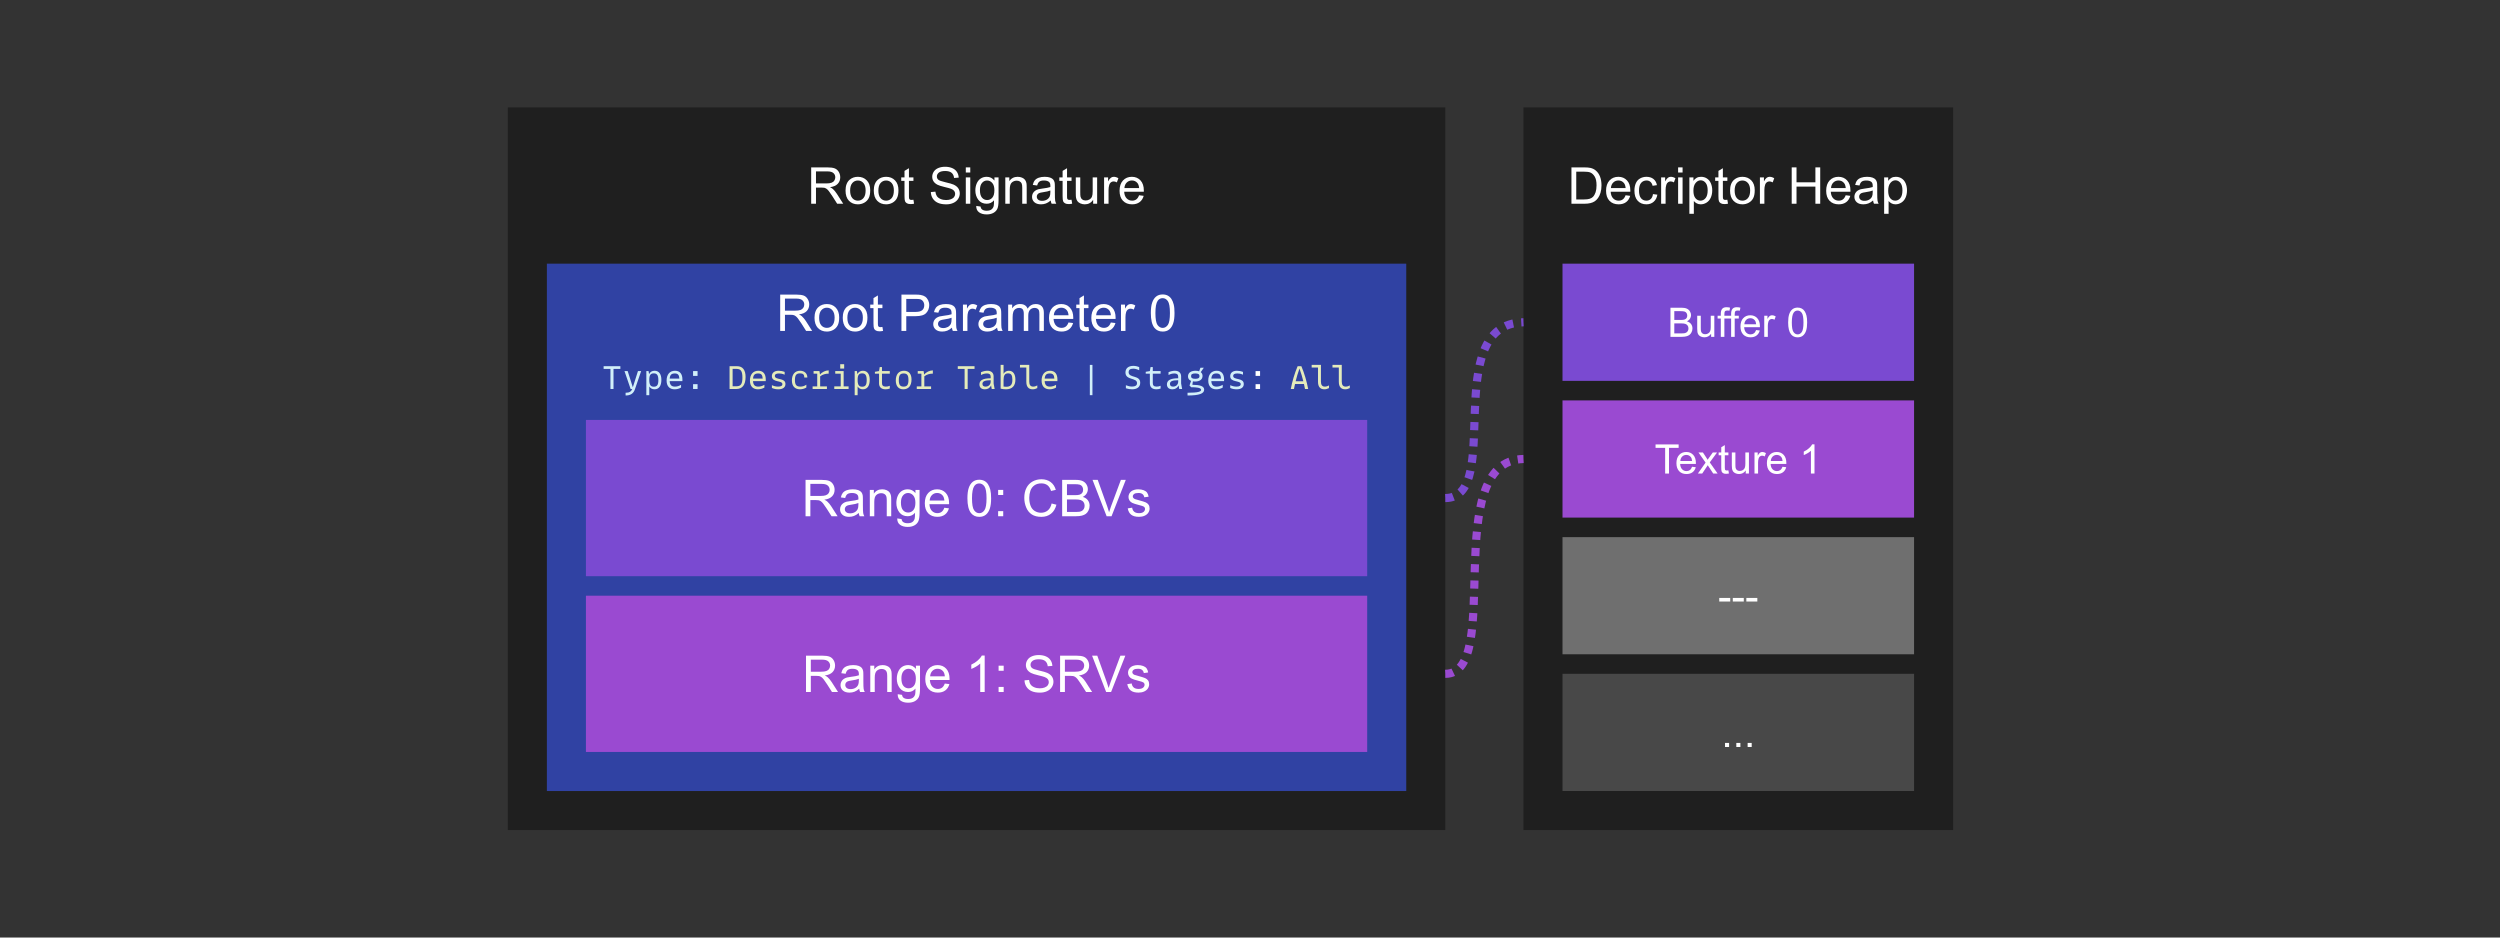 <?xml version="1.0" encoding="UTF-8" standalone="no"?>
<!DOCTYPE svg PUBLIC "-//W3C//DTD SVG 1.1//EN" "http://www.w3.org/Graphics/SVG/1.1/DTD/svg11.dtd">
<svg width="100%" height="100%" viewBox="0 0 1280 480" version="1.1" xmlns="http://www.w3.org/2000/svg" xmlns:xlink="http://www.w3.org/1999/xlink" xml:space="preserve" xmlns:serif="http://www.serif.com/" style="fill-rule:evenodd;clip-rule:evenodd;stroke-linejoin:round;stroke-miterlimit:1.5;">
    <rect x="0" y="0" width="1280" height="480" fill="#333333" stroke="none"/>
    <g>
        <rect x="260" y="55" width="740" height="370" style="fill:none;"/>
        <clipPath id="_clip1">
            <rect x="260" y="55" width="740" height="370"/>
        </clipPath>
        <g clip-path="url(#_clip1)">
            <rect x="260" y="55" width="480" height="370" style="fill-opacity:0.4;"/>
            <rect x="280" y="135" width="440" height="270" style="fill:#3042a3;"/>
            <g transform="matrix(1,-1.90913e-16,-1.20011e-17,1,-857,-2179.42)">
                <g transform="matrix(26,0,0,26,1254.4,2348.87)">
                    <path d="M0.079,-0L0.079,-0.716L0.396,-0.716C0.46,-0.716 0.508,-0.709 0.542,-0.697C0.575,-0.684 0.601,-0.661 0.621,-0.628C0.641,-0.596 0.651,-0.56 0.651,-0.521C0.651,-0.47 0.634,-0.427 0.602,-0.392C0.569,-0.357 0.518,-0.335 0.449,-0.326C0.474,-0.314 0.493,-0.302 0.506,-0.29C0.534,-0.265 0.56,-0.233 0.585,-0.195L0.709,-0L0.59,-0L0.496,-0.149C0.468,-0.192 0.445,-0.225 0.427,-0.248C0.409,-0.27 0.393,-0.286 0.379,-0.295C0.365,-0.305 0.351,-0.311 0.336,-0.314C0.325,-0.317 0.308,-0.318 0.283,-0.318L0.173,-0.318L0.173,-0L0.079,-0ZM0.173,-0.4L0.377,-0.4C0.42,-0.4 0.454,-0.404 0.479,-0.413C0.503,-0.422 0.521,-0.437 0.534,-0.456C0.547,-0.476 0.553,-0.497 0.553,-0.521C0.553,-0.554 0.541,-0.582 0.516,-0.604C0.492,-0.626 0.453,-0.637 0.4,-0.637L0.173,-0.637L0.173,-0.4Z" style="fill:#fff;fill-rule:nonzero;"/>
                </g>
                <g transform="matrix(26,0,0,26,1273.17,2348.87)">
                    <path d="M0.033,-0.259C0.033,-0.355 0.06,-0.426 0.113,-0.473C0.158,-0.511 0.212,-0.53 0.276,-0.53C0.348,-0.53 0.406,-0.507 0.451,-0.46C0.496,-0.413 0.519,-0.349 0.519,-0.267C0.519,-0.2 0.509,-0.147 0.489,-0.109C0.469,-0.071 0.44,-0.041 0.402,-0.02C0.363,0.001 0.322,0.012 0.276,0.012C0.204,0.012 0.145,-0.012 0.1,-0.058C0.056,-0.105 0.033,-0.172 0.033,-0.259ZM0.124,-0.259C0.124,-0.193 0.138,-0.143 0.167,-0.11C0.196,-0.077 0.232,-0.061 0.276,-0.061C0.32,-0.061 0.356,-0.077 0.385,-0.11C0.414,-0.144 0.429,-0.194 0.429,-0.262C0.429,-0.326 0.414,-0.375 0.385,-0.408C0.356,-0.441 0.32,-0.458 0.276,-0.458C0.232,-0.458 0.196,-0.441 0.167,-0.408C0.138,-0.375 0.124,-0.326 0.124,-0.259Z" style="fill:#fff;fill-rule:nonzero;"/>
                </g>
                <g transform="matrix(26,0,0,26,1287.63,2348.87)">
                    <path d="M0.033,-0.259C0.033,-0.355 0.06,-0.426 0.113,-0.473C0.158,-0.511 0.212,-0.53 0.276,-0.53C0.348,-0.53 0.406,-0.507 0.451,-0.46C0.496,-0.413 0.519,-0.349 0.519,-0.267C0.519,-0.2 0.509,-0.147 0.489,-0.109C0.469,-0.071 0.44,-0.041 0.402,-0.02C0.363,0.001 0.322,0.012 0.276,0.012C0.204,0.012 0.145,-0.012 0.1,-0.058C0.056,-0.105 0.033,-0.172 0.033,-0.259ZM0.124,-0.259C0.124,-0.193 0.138,-0.143 0.167,-0.11C0.196,-0.077 0.232,-0.061 0.276,-0.061C0.32,-0.061 0.356,-0.077 0.385,-0.11C0.414,-0.144 0.429,-0.194 0.429,-0.262C0.429,-0.326 0.414,-0.375 0.385,-0.408C0.356,-0.441 0.32,-0.458 0.276,-0.458C0.232,-0.458 0.196,-0.441 0.167,-0.408C0.138,-0.375 0.124,-0.326 0.124,-0.259Z" style="fill:#fff;fill-rule:nonzero;"/>
                </g>
                <g transform="matrix(26,0,0,26,1302.09,2348.87)">
                    <path d="M0.258,-0.079L0.271,-0.001C0.246,0.004 0.224,0.007 0.204,0.007C0.172,0.007 0.147,0.002 0.13,-0.008C0.112,-0.018 0.1,-0.032 0.093,-0.048C0.086,-0.065 0.082,-0.099 0.082,-0.152L0.082,-0.45L0.018,-0.45L0.018,-0.519L0.082,-0.519L0.082,-0.647L0.169,-0.7L0.169,-0.519L0.258,-0.519L0.258,-0.45L0.169,-0.45L0.169,-0.147C0.169,-0.122 0.171,-0.106 0.174,-0.099C0.177,-0.091 0.182,-0.086 0.189,-0.082C0.196,-0.077 0.206,-0.075 0.219,-0.075C0.229,-0.075 0.242,-0.076 0.258,-0.079Z" style="fill:#fff;fill-rule:nonzero;"/>
                </g>
                <g transform="matrix(26,0,0,26,1316.54,2348.87)">
                    <path d="M0.077,-0L0.077,-0.716L0.347,-0.716C0.395,-0.716 0.431,-0.714 0.456,-0.709C0.491,-0.703 0.521,-0.692 0.544,-0.676C0.568,-0.659 0.587,-0.636 0.602,-0.606C0.616,-0.577 0.624,-0.544 0.624,-0.509C0.624,-0.448 0.604,-0.396 0.565,-0.354C0.527,-0.312 0.457,-0.291 0.355,-0.291L0.172,-0.291L0.172,-0L0.077,-0ZM0.172,-0.375L0.357,-0.375C0.418,-0.375 0.462,-0.387 0.487,-0.41C0.513,-0.432 0.526,-0.465 0.526,-0.506C0.526,-0.536 0.518,-0.561 0.503,-0.583C0.488,-0.604 0.468,-0.618 0.443,-0.625C0.427,-0.629 0.398,-0.631 0.355,-0.631L0.172,-0.631L0.172,-0.375Z" style="fill:#fff;fill-rule:nonzero;"/>
                </g>
                <g transform="matrix(26,0,0,26,1333.88,2348.87)">
                    <path d="M0.404,-0.064C0.372,-0.036 0.34,-0.017 0.31,-0.005C0.28,0.006 0.248,0.012 0.213,0.012C0.156,0.012 0.113,-0.002 0.082,-0.03C0.051,-0.058 0.036,-0.093 0.036,-0.137C0.036,-0.162 0.042,-0.185 0.053,-0.206C0.065,-0.227 0.08,-0.244 0.099,-0.257C0.118,-0.27 0.139,-0.279 0.162,-0.286C0.179,-0.29 0.205,-0.295 0.24,-0.299C0.311,-0.307 0.363,-0.317 0.397,-0.329C0.397,-0.341 0.397,-0.349 0.397,-0.352C0.397,-0.388 0.389,-0.413 0.373,-0.428C0.35,-0.448 0.317,-0.458 0.272,-0.458C0.231,-0.458 0.201,-0.45 0.181,-0.436C0.161,-0.421 0.147,-0.396 0.137,-0.359L0.051,-0.371C0.059,-0.407 0.072,-0.437 0.09,-0.46C0.108,-0.482 0.134,-0.5 0.167,-0.512C0.201,-0.524 0.241,-0.53 0.285,-0.53C0.329,-0.53 0.365,-0.525 0.393,-0.515C0.421,-0.504 0.441,-0.491 0.454,-0.475C0.467,-0.46 0.476,-0.44 0.481,-0.416C0.484,-0.401 0.486,-0.374 0.486,-0.334L0.486,-0.217C0.486,-0.136 0.488,-0.084 0.491,-0.062C0.495,-0.041 0.503,-0.02 0.514,-0L0.422,-0C0.413,-0.018 0.407,-0.04 0.404,-0.064ZM0.397,-0.26C0.365,-0.247 0.317,-0.236 0.253,-0.227C0.217,-0.222 0.192,-0.216 0.177,-0.209C0.162,-0.203 0.15,-0.193 0.142,-0.181C0.134,-0.168 0.13,-0.154 0.13,-0.139C0.13,-0.116 0.139,-0.096 0.156,-0.081C0.174,-0.065 0.2,-0.057 0.234,-0.057C0.268,-0.057 0.298,-0.065 0.325,-0.079C0.351,-0.094 0.37,-0.114 0.383,-0.14C0.392,-0.16 0.397,-0.189 0.397,-0.228L0.397,-0.26Z" style="fill:#fff;fill-rule:nonzero;"/>
                </g>
                <g transform="matrix(26,0,0,26,1348.34,2348.87)">
                    <path d="M0.065,-0L0.065,-0.519L0.144,-0.519L0.144,-0.44C0.164,-0.477 0.183,-0.501 0.2,-0.513C0.217,-0.524 0.236,-0.53 0.256,-0.53C0.286,-0.53 0.316,-0.521 0.347,-0.502L0.316,-0.42C0.295,-0.433 0.273,-0.439 0.252,-0.439C0.233,-0.439 0.215,-0.434 0.2,-0.422C0.185,-0.411 0.174,-0.395 0.167,-0.374C0.158,-0.343 0.153,-0.309 0.153,-0.271L0.153,-0L0.065,-0Z" style="fill:#fff;fill-rule:nonzero;"/>
                </g>
                <g transform="matrix(26,0,0,26,1357,2348.87)">
                    <path d="M0.404,-0.064C0.372,-0.036 0.34,-0.017 0.31,-0.005C0.28,0.006 0.248,0.012 0.213,0.012C0.156,0.012 0.113,-0.002 0.082,-0.03C0.051,-0.058 0.036,-0.093 0.036,-0.137C0.036,-0.162 0.042,-0.185 0.053,-0.206C0.065,-0.227 0.08,-0.244 0.099,-0.257C0.118,-0.27 0.139,-0.279 0.162,-0.286C0.179,-0.29 0.205,-0.295 0.24,-0.299C0.311,-0.307 0.363,-0.317 0.397,-0.329C0.397,-0.341 0.397,-0.349 0.397,-0.352C0.397,-0.388 0.389,-0.413 0.373,-0.428C0.35,-0.448 0.317,-0.458 0.272,-0.458C0.231,-0.458 0.201,-0.45 0.181,-0.436C0.161,-0.421 0.147,-0.396 0.137,-0.359L0.051,-0.371C0.059,-0.407 0.072,-0.437 0.09,-0.46C0.108,-0.482 0.134,-0.5 0.167,-0.512C0.201,-0.524 0.241,-0.53 0.285,-0.53C0.329,-0.53 0.365,-0.525 0.393,-0.515C0.421,-0.504 0.441,-0.491 0.454,-0.475C0.467,-0.46 0.476,-0.44 0.481,-0.416C0.484,-0.401 0.486,-0.374 0.486,-0.334L0.486,-0.217C0.486,-0.136 0.488,-0.084 0.491,-0.062C0.495,-0.041 0.503,-0.02 0.514,-0L0.422,-0C0.413,-0.018 0.407,-0.04 0.404,-0.064ZM0.397,-0.26C0.365,-0.247 0.317,-0.236 0.253,-0.227C0.217,-0.222 0.192,-0.216 0.177,-0.209C0.162,-0.203 0.15,-0.193 0.142,-0.181C0.134,-0.168 0.13,-0.154 0.13,-0.139C0.13,-0.116 0.139,-0.096 0.156,-0.081C0.174,-0.065 0.2,-0.057 0.234,-0.057C0.268,-0.057 0.298,-0.065 0.325,-0.079C0.351,-0.094 0.37,-0.114 0.383,-0.14C0.392,-0.16 0.397,-0.189 0.397,-0.228L0.397,-0.26Z" style="fill:#fff;fill-rule:nonzero;"/>
                </g>
                <g transform="matrix(26,0,0,26,1371.46,2348.87)">
                    <path d="M0.066,-0L0.066,-0.519L0.145,-0.519L0.145,-0.446C0.161,-0.471 0.182,-0.492 0.209,-0.507C0.236,-0.523 0.267,-0.53 0.302,-0.53C0.34,-0.53 0.372,-0.522 0.396,-0.506C0.421,-0.49 0.438,-0.468 0.448,-0.439C0.489,-0.5 0.543,-0.53 0.608,-0.53C0.66,-0.53 0.699,-0.516 0.727,-0.488C0.755,-0.459 0.769,-0.415 0.769,-0.356L0.769,-0L0.681,-0L0.681,-0.327C0.681,-0.362 0.678,-0.387 0.673,-0.403C0.667,-0.418 0.657,-0.431 0.642,-0.44C0.627,-0.449 0.609,-0.454 0.589,-0.454C0.552,-0.454 0.522,-0.442 0.498,-0.418C0.474,-0.393 0.462,-0.355 0.462,-0.301L0.462,-0L0.374,-0L0.374,-0.337C0.374,-0.376 0.367,-0.405 0.353,-0.425C0.338,-0.444 0.315,-0.454 0.282,-0.454C0.257,-0.454 0.235,-0.448 0.214,-0.435C0.193,-0.422 0.177,-0.403 0.168,-0.377C0.159,-0.352 0.154,-0.316 0.154,-0.269L0.154,-0L0.066,-0Z" style="fill:#fff;fill-rule:nonzero;"/>
                </g>
                <g transform="matrix(26,0,0,26,1393.12,2348.87)">
                    <path d="M0.421,-0.167L0.512,-0.156C0.497,-0.103 0.471,-0.062 0.432,-0.032C0.393,-0.003 0.344,0.012 0.284,0.012C0.208,0.012 0.148,-0.012 0.103,-0.058C0.059,-0.105 0.037,-0.171 0.037,-0.255C0.037,-0.342 0.059,-0.41 0.104,-0.458C0.149,-0.506 0.207,-0.53 0.279,-0.53C0.348,-0.53 0.405,-0.507 0.449,-0.459C0.493,-0.412 0.515,-0.346 0.515,-0.26C0.515,-0.255 0.514,-0.247 0.514,-0.237L0.127,-0.237C0.131,-0.18 0.147,-0.136 0.176,-0.106C0.205,-0.076 0.241,-0.061 0.284,-0.061C0.316,-0.061 0.344,-0.069 0.367,-0.086C0.389,-0.103 0.408,-0.13 0.421,-0.167ZM0.132,-0.309L0.422,-0.309C0.418,-0.353 0.407,-0.385 0.389,-0.407C0.361,-0.441 0.324,-0.458 0.28,-0.458C0.239,-0.458 0.205,-0.444 0.178,-0.417C0.15,-0.39 0.135,-0.354 0.132,-0.309Z" style="fill:#fff;fill-rule:nonzero;"/>
                </g>
                <g transform="matrix(26,0,0,26,1407.58,2348.87)">
                    <path d="M0.258,-0.079L0.271,-0.001C0.246,0.004 0.224,0.007 0.204,0.007C0.172,0.007 0.147,0.002 0.13,-0.008C0.112,-0.018 0.1,-0.032 0.093,-0.048C0.086,-0.065 0.082,-0.099 0.082,-0.152L0.082,-0.45L0.018,-0.45L0.018,-0.519L0.082,-0.519L0.082,-0.647L0.169,-0.7L0.169,-0.519L0.258,-0.519L0.258,-0.45L0.169,-0.45L0.169,-0.147C0.169,-0.122 0.171,-0.106 0.174,-0.099C0.177,-0.091 0.182,-0.086 0.189,-0.082C0.196,-0.077 0.206,-0.075 0.219,-0.075C0.229,-0.075 0.242,-0.076 0.258,-0.079Z" style="fill:#fff;fill-rule:nonzero;"/>
                </g>
                <g transform="matrix(26,0,0,26,1414.8,2348.87)">
                    <path d="M0.421,-0.167L0.512,-0.156C0.497,-0.103 0.471,-0.062 0.432,-0.032C0.393,-0.003 0.344,0.012 0.284,0.012C0.208,0.012 0.148,-0.012 0.103,-0.058C0.059,-0.105 0.037,-0.171 0.037,-0.255C0.037,-0.342 0.059,-0.41 0.104,-0.458C0.149,-0.506 0.207,-0.53 0.279,-0.53C0.348,-0.53 0.405,-0.507 0.449,-0.459C0.493,-0.412 0.515,-0.346 0.515,-0.26C0.515,-0.255 0.514,-0.247 0.514,-0.237L0.127,-0.237C0.131,-0.18 0.147,-0.136 0.176,-0.106C0.205,-0.076 0.241,-0.061 0.284,-0.061C0.316,-0.061 0.344,-0.069 0.367,-0.086C0.389,-0.103 0.408,-0.13 0.421,-0.167ZM0.132,-0.309L0.422,-0.309C0.418,-0.353 0.407,-0.385 0.389,-0.407C0.361,-0.441 0.324,-0.458 0.28,-0.458C0.239,-0.458 0.205,-0.444 0.178,-0.417C0.15,-0.39 0.135,-0.354 0.132,-0.309Z" style="fill:#fff;fill-rule:nonzero;"/>
                </g>
                <g transform="matrix(26,0,0,26,1429.26,2348.87)">
                    <path d="M0.065,-0L0.065,-0.519L0.144,-0.519L0.144,-0.44C0.164,-0.477 0.183,-0.501 0.2,-0.513C0.217,-0.524 0.236,-0.53 0.256,-0.53C0.286,-0.53 0.316,-0.521 0.347,-0.502L0.316,-0.42C0.295,-0.433 0.273,-0.439 0.252,-0.439C0.233,-0.439 0.215,-0.434 0.2,-0.422C0.185,-0.411 0.174,-0.395 0.167,-0.374C0.158,-0.343 0.153,-0.309 0.153,-0.271L0.153,-0L0.065,-0Z" style="fill:#fff;fill-rule:nonzero;"/>
                </g>
                <g transform="matrix(26,0,0,26,1445.14,2348.87)">
                    <path d="M0.042,-0.353C0.042,-0.438 0.05,-0.506 0.068,-0.557C0.085,-0.609 0.111,-0.649 0.145,-0.677C0.18,-0.705 0.223,-0.719 0.275,-0.719C0.313,-0.719 0.347,-0.711 0.376,-0.696C0.405,-0.68 0.429,-0.658 0.448,-0.629C0.467,-0.6 0.481,-0.564 0.492,-0.522C0.503,-0.48 0.508,-0.424 0.508,-0.353C0.508,-0.269 0.5,-0.201 0.482,-0.15C0.465,-0.098 0.439,-0.058 0.405,-0.03C0.371,-0.002 0.327,0.012 0.275,0.012C0.206,0.012 0.152,-0.013 0.112,-0.062C0.065,-0.122 0.042,-0.219 0.042,-0.353ZM0.132,-0.353C0.132,-0.236 0.146,-0.157 0.173,-0.118C0.201,-0.08 0.235,-0.06 0.275,-0.06C0.315,-0.06 0.349,-0.08 0.377,-0.119C0.404,-0.158 0.418,-0.236 0.418,-0.353C0.418,-0.471 0.404,-0.549 0.377,-0.588C0.349,-0.627 0.315,-0.646 0.274,-0.646C0.234,-0.646 0.201,-0.629 0.177,-0.595C0.147,-0.551 0.132,-0.471 0.132,-0.353Z" style="fill:#fff;fill-rule:nonzero;"/>
                </g>
                <g transform="matrix(16.667,0,0,16.667,1165,2378.58)">
                    <path d="M0.063,-0.7L0.063,-0.617L0.273,-0.617L0.273,-0L0.367,-0L0.367,-0.617L0.578,-0.617L0.578,-0.7L0.063,-0.7Z" style="fill:#d1eff9;fill-rule:nonzero;"/>
                </g>
                <g transform="matrix(16.667,0,0,16.667,1175.67,2378.58)">
                    <path d="M0.32,-0.052L0.162,-0.55L0.064,-0.55L0.252,-0L0.3,-0C0.273,0.078 0.213,0.116 0.098,0.116L0.098,0.2C0.247,0.2 0.34,0.141 0.384,0.012L0.576,-0.55L0.478,-0.55L0.32,-0.052Z" style="fill:#d1eff9;fill-rule:nonzero;"/>
                </g>
                <g transform="matrix(16.667,0,0,16.667,1186.33,2378.58)">
                    <path d="M0.349,-0.56C0.271,-0.56 0.214,-0.524 0.179,-0.456L0.164,-0.55L0.096,-0.55L0.096,0.19L0.186,0.19L0.186,-0.077C0.221,-0.02 0.277,0.01 0.349,0.01C0.482,0.01 0.558,-0.096 0.558,-0.28C0.558,-0.459 0.482,-0.56 0.349,-0.56ZM0.325,-0.07C0.224,-0.07 0.186,-0.13 0.186,-0.28C0.186,-0.425 0.224,-0.48 0.325,-0.48C0.426,-0.48 0.465,-0.42 0.465,-0.27C0.465,-0.125 0.426,-0.07 0.325,-0.07Z" style="fill:#d1eff9;fill-rule:nonzero;"/>
                </g>
                <g transform="matrix(16.667,0,0,16.667,1197,2378.58)">
                    <path d="M0.564,-0.291C0.564,-0.463 0.485,-0.56 0.336,-0.56C0.171,-0.56 0.078,-0.44 0.078,-0.258C0.078,-0.083 0.172,0.01 0.325,0.01C0.394,0.01 0.462,-0.008 0.522,-0.043L0.522,-0.129C0.466,-0.094 0.403,-0.073 0.334,-0.073C0.233,-0.073 0.18,-0.119 0.172,-0.241L0.563,-0.241C0.564,-0.258 0.564,-0.273 0.564,-0.291ZM0.329,-0.477C0.426,-0.477 0.463,-0.434 0.47,-0.318L0.173,-0.318C0.181,-0.434 0.229,-0.477 0.329,-0.477Z" style="fill:#d1eff9;fill-rule:nonzero;"/>
                </g>
                <g transform="matrix(16.667,0,0,16.667,1207.67,2378.58)">
                    <path d="M0.251,-0.402L0.389,-0.402L0.389,-0.55L0.251,-0.55L0.251,-0.402ZM0.251,-0L0.389,-0L0.389,-0.148L0.251,-0.148L0.251,-0Z" style="fill:#d1eff9;fill-rule:nonzero;"/>
                </g>
                <g transform="matrix(16.667,0,0,16.667,1229,2378.58)">
                    <path d="M0.092,-0.7L0.092,-0L0.303,-0C0.485,-0 0.584,-0.126 0.584,-0.369C0.584,-0.587 0.492,-0.7 0.323,-0.7L0.092,-0.7ZM0.186,-0.084L0.186,-0.617L0.309,-0.617C0.439,-0.617 0.487,-0.545 0.487,-0.35C0.487,-0.155 0.439,-0.084 0.308,-0.084L0.186,-0.084Z" style="fill:#e4ebbb;fill-rule:nonzero;"/>
                </g>
                <g transform="matrix(16.667,0,0,16.667,1239.67,2378.58)">
                    <path d="M0.564,-0.291C0.564,-0.463 0.485,-0.56 0.336,-0.56C0.171,-0.56 0.078,-0.44 0.078,-0.258C0.078,-0.083 0.172,0.01 0.325,0.01C0.394,0.01 0.462,-0.008 0.522,-0.043L0.522,-0.129C0.466,-0.094 0.403,-0.073 0.334,-0.073C0.233,-0.073 0.18,-0.119 0.172,-0.241L0.563,-0.241C0.564,-0.258 0.564,-0.273 0.564,-0.291ZM0.329,-0.477C0.426,-0.477 0.463,-0.434 0.47,-0.318L0.173,-0.318C0.181,-0.434 0.229,-0.477 0.329,-0.477Z" style="fill:#e4ebbb;fill-rule:nonzero;"/>
                </g>
                <g transform="matrix(16.667,0,0,16.667,1250.33,2378.58)">
                    <path d="M0.113,-0.031C0.177,-0 0.251,0.01 0.312,0.01C0.458,0.01 0.529,-0.058 0.529,-0.152C0.529,-0.359 0.203,-0.263 0.203,-0.402C0.203,-0.446 0.235,-0.477 0.332,-0.477C0.384,-0.477 0.434,-0.47 0.505,-0.439L0.505,-0.524C0.446,-0.548 0.377,-0.56 0.319,-0.56C0.181,-0.56 0.112,-0.49 0.112,-0.394C0.112,-0.187 0.436,-0.276 0.436,-0.146C0.436,-0.103 0.399,-0.073 0.304,-0.073C0.239,-0.073 0.178,-0.087 0.113,-0.117L0.113,-0.031Z" style="fill:#e4ebbb;fill-rule:nonzero;"/>
                </g>
                <g transform="matrix(16.667,0,0,16.667,1261,2378.58)">
                    <path d="M0.562,-0.351C0.562,-0.479 0.47,-0.56 0.339,-0.56C0.181,-0.56 0.087,-0.451 0.087,-0.26C0.087,-0.088 0.181,0.01 0.334,0.01C0.404,0.01 0.472,-0.009 0.531,-0.045L0.531,-0.132C0.467,-0.089 0.414,-0.073 0.346,-0.073C0.225,-0.073 0.18,-0.129 0.18,-0.274C0.18,-0.423 0.221,-0.48 0.337,-0.48C0.43,-0.48 0.469,-0.444 0.469,-0.351L0.562,-0.351Z" style="fill:#e4ebbb;fill-rule:nonzero;"/>
                </g>
                <g transform="matrix(16.667,0,0,16.667,1271.67,2378.58)">
                    <path d="M0.577,-0.571C0.481,-0.571 0.372,-0.522 0.31,-0.441L0.293,-0.55L0.113,-0.55L0.113,-0.47L0.225,-0.47L0.225,-0.08L0.083,-0.08L0.083,-0L0.523,-0L0.523,-0.08L0.315,-0.08L0.315,-0.388C0.389,-0.447 0.481,-0.472 0.577,-0.472L0.577,-0.571Z" style="fill:#e4ebbb;fill-rule:nonzero;"/>
                </g>
                <g transform="matrix(16.667,0,0,16.667,1282.33,2378.58)">
                    <path d="M0.292,-0.761L0.292,-0.627L0.413,-0.627L0.413,-0.761L0.292,-0.761ZM0.397,-0.55L0.139,-0.55L0.139,-0.47L0.307,-0.47L0.307,-0.08L0.109,-0.08L0.109,-0L0.549,-0L0.549,-0.08L0.397,-0.08L0.397,-0.55Z" style="fill:#e4ebbb;fill-rule:nonzero;"/>
                </g>
                <g transform="matrix(16.667,0,0,16.667,1293,2378.58)">
                    <path d="M0.349,-0.56C0.271,-0.56 0.214,-0.524 0.179,-0.456L0.164,-0.55L0.096,-0.55L0.096,0.19L0.186,0.19L0.186,-0.077C0.221,-0.02 0.277,0.01 0.349,0.01C0.482,0.01 0.558,-0.096 0.558,-0.28C0.558,-0.459 0.482,-0.56 0.349,-0.56ZM0.325,-0.07C0.224,-0.07 0.186,-0.13 0.186,-0.28C0.186,-0.425 0.224,-0.48 0.325,-0.48C0.426,-0.48 0.465,-0.42 0.465,-0.27C0.465,-0.125 0.426,-0.07 0.325,-0.07Z" style="fill:#e4ebbb;fill-rule:nonzero;"/>
                </g>
                <g transform="matrix(16.667,0,0,16.667,1303.67,2378.58)">
                    <path d="M0.534,-0.55L0.294,-0.55L0.294,-0.673L0.225,-0.673L0.204,-0.55L0.077,-0.528L0.077,-0.47L0.204,-0.47L0.204,-0.173C0.204,-0.065 0.267,0.01 0.403,0.01C0.449,0.01 0.494,0.001 0.534,-0.013L0.534,-0.099C0.496,-0.082 0.453,-0.073 0.412,-0.073C0.325,-0.073 0.294,-0.111 0.294,-0.185L0.294,-0.47L0.534,-0.47L0.534,-0.55Z" style="fill:#e4ebbb;fill-rule:nonzero;"/>
                </g>
                <g transform="matrix(16.667,0,0,16.667,1314.33,2378.58)">
                    <path d="M0.31,0.01C0.47,0.01 0.562,-0.099 0.562,-0.291C0.562,-0.462 0.479,-0.56 0.33,-0.56C0.171,-0.56 0.079,-0.451 0.079,-0.26C0.079,-0.088 0.162,0.01 0.31,0.01ZM0.32,-0.073C0.213,-0.073 0.172,-0.126 0.172,-0.274C0.172,-0.422 0.213,-0.477 0.32,-0.477C0.428,-0.477 0.468,-0.424 0.468,-0.277C0.468,-0.129 0.428,-0.073 0.32,-0.073Z" style="fill:#e4ebbb;fill-rule:nonzero;"/>
                </g>
                <g transform="matrix(16.667,0,0,16.667,1325,2378.58)">
                    <path d="M0.577,-0.571C0.481,-0.571 0.372,-0.522 0.31,-0.441L0.293,-0.55L0.113,-0.55L0.113,-0.47L0.225,-0.47L0.225,-0.08L0.083,-0.08L0.083,-0L0.523,-0L0.523,-0.08L0.315,-0.08L0.315,-0.388C0.389,-0.447 0.481,-0.472 0.577,-0.472L0.577,-0.571Z" style="fill:#e4ebbb;fill-rule:nonzero;"/>
                </g>
                <g transform="matrix(16.667,0,0,16.667,1346.33,2378.58)">
                    <path d="M0.063,-0.7L0.063,-0.617L0.273,-0.617L0.273,-0L0.367,-0L0.367,-0.617L0.578,-0.617L0.578,-0.7L0.063,-0.7Z" style="fill:#e4ebbb;fill-rule:nonzero;"/>
                </g>
                <g transform="matrix(16.667,0,0,16.667,1357,2378.58)">
                    <path d="M0.524,-0.169L0.524,-0.385C0.524,-0.494 0.454,-0.56 0.332,-0.56C0.271,-0.56 0.202,-0.544 0.137,-0.516L0.137,-0.43C0.201,-0.462 0.253,-0.477 0.321,-0.477C0.398,-0.477 0.434,-0.444 0.434,-0.376L0.434,-0.329C0.18,-0.328 0.088,-0.259 0.088,-0.14C0.088,-0.046 0.15,0.01 0.255,0.01C0.348,0.01 0.409,-0.03 0.446,-0.109L0.466,-0L0.555,-0L0.524,-0.169ZM0.276,-0.073C0.212,-0.073 0.181,-0.103 0.181,-0.156C0.181,-0.238 0.255,-0.268 0.434,-0.269L0.434,-0.225C0.434,-0.138 0.371,-0.073 0.276,-0.073Z" style="fill:#e4ebbb;fill-rule:nonzero;"/>
                </g>
                <g transform="matrix(16.667,0,0,16.667,1367.67,2378.58)">
                    <path d="M0.352,-0.56C0.28,-0.56 0.224,-0.527 0.189,-0.467L0.189,-0.74L0.099,-0.74L0.099,-0.01C0.153,0.003 0.214,0.01 0.265,0.01C0.455,0.01 0.553,-0.098 0.553,-0.286C0.553,-0.46 0.48,-0.56 0.352,-0.56ZM0.266,-0.068C0.24,-0.068 0.214,-0.07 0.189,-0.075L0.189,-0.278C0.189,-0.418 0.23,-0.48 0.327,-0.48C0.423,-0.48 0.46,-0.425 0.46,-0.28C0.46,-0.13 0.405,-0.068 0.266,-0.068Z" style="fill:#e4ebbb;fill-rule:nonzero;"/>
                </g>
                <g transform="matrix(16.667,0,0,16.667,1378.33,2378.58)">
                    <path d="M0.459,-0.073C0.376,-0.073 0.339,-0.127 0.339,-0.227L0.339,-0.74L0.054,-0.74L0.054,-0.66L0.249,-0.66L0.249,-0.219C0.249,-0.065 0.32,0.01 0.443,0.01C0.493,0.01 0.541,-0.003 0.586,-0.027L0.586,-0.111C0.546,-0.086 0.501,-0.073 0.459,-0.073Z" style="fill:#e4ebbb;fill-rule:nonzero;"/>
                </g>
                <g transform="matrix(16.667,0,0,16.667,1389,2378.58)">
                    <path d="M0.564,-0.291C0.564,-0.463 0.485,-0.56 0.336,-0.56C0.171,-0.56 0.078,-0.44 0.078,-0.258C0.078,-0.083 0.172,0.01 0.325,0.01C0.394,0.01 0.462,-0.008 0.522,-0.043L0.522,-0.129C0.466,-0.094 0.403,-0.073 0.334,-0.073C0.233,-0.073 0.18,-0.119 0.172,-0.241L0.563,-0.241C0.564,-0.258 0.564,-0.273 0.564,-0.291ZM0.329,-0.477C0.426,-0.477 0.463,-0.434 0.47,-0.318L0.173,-0.318C0.181,-0.434 0.229,-0.477 0.329,-0.477Z" style="fill:#e4ebbb;fill-rule:nonzero;"/>
                </g>
                <g transform="matrix(16.667,0,0,16.667,1410.33,2378.58)">
                    <rect x="0.28" y="-0.74" width="0.08" height="0.93" style="fill:#d1eff9;fill-rule:nonzero;"/>
                </g>
                <g transform="matrix(16.667,0,0,16.667,1431.67,2378.58)">
                    <path d="M0.107,-0.021C0.175,-0 0.239,0.01 0.296,0.01C0.45,0.01 0.547,-0.06 0.547,-0.191C0.547,-0.439 0.191,-0.325 0.191,-0.518C0.191,-0.579 0.229,-0.624 0.331,-0.624C0.384,-0.624 0.438,-0.612 0.516,-0.577L0.516,-0.672C0.458,-0.697 0.396,-0.71 0.334,-0.71C0.186,-0.71 0.094,-0.636 0.094,-0.506C0.094,-0.258 0.45,-0.358 0.45,-0.178C0.45,-0.119 0.411,-0.075 0.291,-0.075C0.235,-0.075 0.182,-0.086 0.107,-0.115L0.107,-0.021Z" style="fill:#d1eff9;fill-rule:nonzero;"/>
                </g>
                <g transform="matrix(16.667,0,0,16.667,1442.33,2378.58)">
                    <path d="M0.534,-0.55L0.294,-0.55L0.294,-0.673L0.225,-0.673L0.204,-0.55L0.077,-0.528L0.077,-0.47L0.204,-0.47L0.204,-0.173C0.204,-0.065 0.267,0.01 0.403,0.01C0.449,0.01 0.494,0.001 0.534,-0.013L0.534,-0.099C0.496,-0.082 0.453,-0.073 0.412,-0.073C0.325,-0.073 0.294,-0.111 0.294,-0.185L0.294,-0.47L0.534,-0.47L0.534,-0.55Z" style="fill:#d1eff9;fill-rule:nonzero;"/>
                </g>
                <g transform="matrix(16.667,0,0,16.667,1453,2378.58)">
                    <path d="M0.524,-0.169L0.524,-0.385C0.524,-0.494 0.454,-0.56 0.332,-0.56C0.271,-0.56 0.202,-0.544 0.137,-0.516L0.137,-0.43C0.201,-0.462 0.253,-0.477 0.321,-0.477C0.398,-0.477 0.434,-0.444 0.434,-0.376L0.434,-0.329C0.18,-0.328 0.088,-0.259 0.088,-0.14C0.088,-0.046 0.15,0.01 0.255,0.01C0.348,0.01 0.409,-0.03 0.446,-0.109L0.466,-0L0.555,-0L0.524,-0.169ZM0.276,-0.073C0.212,-0.073 0.181,-0.103 0.181,-0.156C0.181,-0.238 0.255,-0.268 0.434,-0.269L0.434,-0.225C0.434,-0.138 0.371,-0.073 0.276,-0.073Z" style="fill:#d1eff9;fill-rule:nonzero;"/>
                </g>
                <g transform="matrix(16.667,0,0,16.667,1463.67,2378.58)">
                    <path d="M0.246,-0.234C0.265,-0.231 0.287,-0.229 0.31,-0.229C0.456,-0.229 0.542,-0.293 0.542,-0.401C0.542,-0.45 0.523,-0.489 0.487,-0.517L0.581,-0.653L0.477,-0.653L0.438,-0.543C0.407,-0.554 0.37,-0.56 0.328,-0.56C0.181,-0.56 0.095,-0.495 0.095,-0.385C0.095,-0.321 0.129,-0.274 0.19,-0.249L0.141,-0.107L0.193,-0.054C0.35,-0.054 0.498,-0.04 0.498,0.026C0.498,0.082 0.404,0.115 0.081,0.116L0.081,0.2C0.442,0.2 0.592,0.141 0.592,0.022C0.592,-0.088 0.465,-0.126 0.229,-0.129L0.246,-0.234ZM0.319,-0.477C0.41,-0.477 0.449,-0.453 0.449,-0.395C0.449,-0.338 0.409,-0.313 0.319,-0.313C0.228,-0.313 0.189,-0.338 0.189,-0.395C0.189,-0.453 0.228,-0.477 0.319,-0.477Z" style="fill:#d1eff9;fill-rule:nonzero;"/>
                </g>
                <g transform="matrix(16.667,0,0,16.667,1474.33,2378.58)">
                    <path d="M0.564,-0.291C0.564,-0.463 0.485,-0.56 0.336,-0.56C0.171,-0.56 0.078,-0.44 0.078,-0.258C0.078,-0.083 0.172,0.01 0.325,0.01C0.394,0.01 0.462,-0.008 0.522,-0.043L0.522,-0.129C0.466,-0.094 0.403,-0.073 0.334,-0.073C0.233,-0.073 0.18,-0.119 0.172,-0.241L0.563,-0.241C0.564,-0.258 0.564,-0.273 0.564,-0.291ZM0.329,-0.477C0.426,-0.477 0.463,-0.434 0.47,-0.318L0.173,-0.318C0.181,-0.434 0.229,-0.477 0.329,-0.477Z" style="fill:#d1eff9;fill-rule:nonzero;"/>
                </g>
                <g transform="matrix(16.667,0,0,16.667,1485,2378.58)">
                    <path d="M0.113,-0.031C0.177,-0 0.251,0.01 0.312,0.01C0.458,0.01 0.529,-0.058 0.529,-0.152C0.529,-0.359 0.203,-0.263 0.203,-0.402C0.203,-0.446 0.235,-0.477 0.332,-0.477C0.384,-0.477 0.434,-0.47 0.505,-0.439L0.505,-0.524C0.446,-0.548 0.377,-0.56 0.319,-0.56C0.181,-0.56 0.112,-0.49 0.112,-0.394C0.112,-0.187 0.436,-0.276 0.436,-0.146C0.436,-0.103 0.399,-0.073 0.304,-0.073C0.239,-0.073 0.178,-0.087 0.113,-0.117L0.113,-0.031Z" style="fill:#d1eff9;fill-rule:nonzero;"/>
                </g>
                <g transform="matrix(16.667,0,0,16.667,1495.67,2378.58)">
                    <path d="M0.251,-0.402L0.389,-0.402L0.389,-0.55L0.251,-0.55L0.251,-0.402ZM0.251,-0L0.389,-0L0.389,-0.148L0.251,-0.148L0.251,-0Z" style="fill:#fff;fill-rule:nonzero;"/>
                </g>
                <g transform="matrix(16.667,0,0,16.667,1517,2378.58)">
                    <path d="M0.587,-0C0.545,-0.225 0.47,-0.485 0.378,-0.7L0.263,-0.7C0.171,-0.485 0.095,-0.225 0.053,-0L0.151,-0C0.161,-0.053 0.171,-0.103 0.183,-0.153L0.458,-0.153C0.469,-0.103 0.479,-0.053 0.489,-0L0.587,-0ZM0.202,-0.237C0.232,-0.36 0.269,-0.484 0.32,-0.628C0.371,-0.484 0.408,-0.36 0.438,-0.237L0.202,-0.237Z" style="fill:#e4ebbb;fill-rule:nonzero;"/>
                </g>
                <g transform="matrix(16.667,0,0,16.667,1527.67,2378.58)">
                    <path d="M0.459,-0.073C0.376,-0.073 0.339,-0.127 0.339,-0.227L0.339,-0.74L0.054,-0.74L0.054,-0.66L0.249,-0.66L0.249,-0.219C0.249,-0.065 0.32,0.01 0.443,0.01C0.493,0.01 0.541,-0.003 0.586,-0.027L0.586,-0.111C0.546,-0.086 0.501,-0.073 0.459,-0.073Z" style="fill:#e4ebbb;fill-rule:nonzero;"/>
                </g>
                <g transform="matrix(16.667,0,0,16.667,1538.33,2378.58)">
                    <path d="M0.459,-0.073C0.376,-0.073 0.339,-0.127 0.339,-0.227L0.339,-0.74L0.054,-0.74L0.054,-0.66L0.249,-0.66L0.249,-0.219C0.249,-0.065 0.32,0.01 0.443,0.01C0.493,0.01 0.541,-0.003 0.586,-0.027L0.586,-0.111C0.546,-0.086 0.501,-0.073 0.459,-0.073Z" style="fill:#e4ebbb;fill-rule:nonzero;"/>
                </g>
            </g>
            <path d="M415.322,104.312L415.322,85.701L423.574,85.701C425.233,85.701 426.494,85.868 427.357,86.202C428.221,86.536 428.91,87.127 429.427,87.973C429.943,88.819 430.201,89.755 430.201,90.779C430.201,92.099 429.774,93.212 428.919,94.118C428.064,95.023 426.744,95.599 424.958,95.844C425.61,96.157 426.105,96.466 426.443,96.771C427.163,97.431 427.844,98.256 428.487,99.247L431.725,104.312L428.627,104.312L426.164,100.44C425.445,99.323 424.852,98.468 424.387,97.875C423.921,97.283 423.504,96.868 423.136,96.631C422.768,96.394 422.394,96.229 422.013,96.136C421.733,96.077 421.276,96.047 420.642,96.047L417.785,96.047L417.785,104.312L415.322,104.312ZM417.785,93.915L423.079,93.915C424.205,93.915 425.085,93.798 425.72,93.565C426.354,93.333 426.837,92.96 427.167,92.448C427.497,91.936 427.662,91.38 427.662,90.779C427.662,89.899 427.343,89.175 426.704,88.608C426.065,88.041 425.055,87.757 423.676,87.757L417.785,87.757L417.785,93.915Z" style="fill:#fff;fill-rule:nonzero;"/>
            <path d="M432.918,97.571C432.918,95.074 433.612,93.225 435,92.023C436.16,91.024 437.573,90.525 439.24,90.525C441.094,90.525 442.609,91.132 443.785,92.347C444.962,93.561 445.55,95.239 445.55,97.38C445.55,99.115 445.29,100.48 444.769,101.475C444.249,102.469 443.491,103.241 442.497,103.792C441.502,104.342 440.417,104.617 439.24,104.617C437.353,104.617 435.827,104.012 434.664,102.801C433.5,101.591 432.918,99.847 432.918,97.571ZM435.267,97.571C435.267,99.297 435.643,100.59 436.396,101.449C437.15,102.308 438.098,102.738 439.24,102.738C440.374,102.738 441.318,102.306 442.071,101.443C442.825,100.58 443.201,99.264 443.201,97.495C443.201,95.827 442.822,94.564 442.065,93.705C441.307,92.846 440.366,92.417 439.24,92.417C438.098,92.417 437.15,92.844 436.396,93.699C435.643,94.554 435.267,95.844 435.267,97.571Z" style="fill:#fff;fill-rule:nonzero;"/>
            <path d="M447.378,97.571C447.378,95.074 448.072,93.225 449.46,92.023C450.619,91.024 452.033,90.525 453.7,90.525C455.554,90.525 457.069,91.132 458.245,92.347C459.422,93.561 460.01,95.239 460.01,97.38C460.01,99.115 459.75,100.48 459.229,101.475C458.708,102.469 457.951,103.241 456.957,103.792C455.962,104.342 454.877,104.617 453.7,104.617C451.813,104.617 450.287,104.012 449.124,102.801C447.96,101.591 447.378,99.847 447.378,97.571ZM449.727,97.571C449.727,99.297 450.103,100.59 450.856,101.449C451.61,102.308 452.558,102.738 453.7,102.738C454.834,102.738 455.778,102.306 456.531,101.443C457.285,100.58 457.661,99.264 457.661,97.495C457.661,95.827 457.282,94.564 456.525,93.705C455.767,92.846 454.826,92.417 453.7,92.417C452.558,92.417 451.61,92.844 450.856,93.699C450.103,94.554 449.727,95.844 449.727,97.571Z" style="fill:#fff;fill-rule:nonzero;"/>
            <path d="M467.678,102.268L468.008,104.287C467.365,104.422 466.789,104.49 466.281,104.49C465.452,104.49 464.809,104.359 464.352,104.096C463.895,103.834 463.573,103.489 463.387,103.062C463.201,102.634 463.107,101.735 463.107,100.364L463.107,92.607L461.432,92.607L461.432,90.83L463.107,90.83L463.107,87.491L465.38,86.12L465.38,90.83L467.678,90.83L467.678,92.607L465.38,92.607L465.38,100.491C465.38,101.142 465.42,101.561 465.5,101.748C465.581,101.934 465.712,102.082 465.894,102.192C466.076,102.302 466.336,102.357 466.675,102.357C466.929,102.357 467.263,102.327 467.678,102.268Z" style="fill:#fff;fill-rule:nonzero;"/>
            <path d="M476.59,98.333L478.913,98.129C479.023,99.06 479.279,99.824 479.681,100.421C480.083,101.018 480.707,101.5 481.554,101.868C482.4,102.236 483.352,102.42 484.41,102.42C485.35,102.42 486.179,102.281 486.898,102.001C487.618,101.722 488.153,101.339 488.504,100.853C488.856,100.366 489.031,99.835 489.031,99.259C489.031,98.675 488.862,98.165 488.523,97.729C488.185,97.294 487.626,96.928 486.848,96.631C486.348,96.437 485.244,96.134 483.534,95.724C481.825,95.313 480.627,94.926 479.941,94.562C479.053,94.097 478.39,93.519 477.955,92.829C477.519,92.139 477.301,91.367 477.301,90.512C477.301,89.573 477.567,88.695 478.101,87.878C478.634,87.061 479.412,86.441 480.437,86.018C481.461,85.595 482.599,85.383 483.852,85.383C485.231,85.383 486.448,85.605 487.501,86.05C488.555,86.494 489.366,87.148 489.933,88.011C490.5,88.875 490.804,89.852 490.847,90.944L488.485,91.122C488.358,89.945 487.929,89.056 487.197,88.456C486.465,87.855 485.383,87.554 483.953,87.554C482.464,87.554 481.378,87.827 480.697,88.373C480.015,88.919 479.675,89.577 479.675,90.347C479.675,91.016 479.916,91.566 480.398,91.998C480.872,92.429 482.11,92.871 484.112,93.324C486.113,93.777 487.487,94.173 488.231,94.511C489.315,95.011 490.115,95.643 490.631,96.409C491.147,97.175 491.405,98.057 491.405,99.056C491.405,100.046 491.122,100.979 490.555,101.855C489.988,102.731 489.173,103.413 488.111,103.899C487.049,104.386 485.853,104.629 484.524,104.629C482.84,104.629 481.429,104.384 480.291,103.893C479.152,103.402 478.259,102.664 477.612,101.678C476.964,100.692 476.624,99.577 476.59,98.333Z" style="fill:#fff;fill-rule:nonzero;"/>
            <path d="M494.49,88.329L494.49,85.701L496.775,85.701L496.775,88.329L494.49,88.329ZM494.49,104.312L494.49,90.83L496.775,90.83L496.775,104.312L494.49,104.312Z" style="fill:#fff;fill-rule:nonzero;"/>
            <path d="M499.835,105.429L502.057,105.759C502.15,106.445 502.408,106.944 502.831,107.257C503.398,107.681 504.173,107.892 505.154,107.892C506.212,107.892 507.029,107.681 507.604,107.257C508.18,106.834 508.569,106.242 508.772,105.48C508.891,105.014 508.946,104.037 508.937,102.547C507.939,103.724 506.695,104.312 505.205,104.312C503.352,104.312 501.917,103.643 500.901,102.306C499.886,100.969 499.378,99.365 499.378,97.495C499.378,96.208 499.611,95.021 500.076,93.934C500.542,92.846 501.217,92.006 502.101,91.414C502.986,90.821 504.024,90.525 505.218,90.525C506.809,90.525 508.121,91.168 509.153,92.455L509.153,90.83L511.261,90.83L511.261,102.484C511.261,104.583 511.047,106.07 510.62,106.946C510.192,107.822 509.515,108.514 508.588,109.022C507.662,109.53 506.521,109.784 505.167,109.784C503.559,109.784 502.26,109.422 501.27,108.698C500.279,107.975 499.801,106.885 499.835,105.429ZM501.727,97.33C501.727,99.098 502.078,100.389 502.78,101.202C503.483,102.014 504.363,102.42 505.421,102.42C506.47,102.42 507.351,102.016 508.062,101.208C508.772,100.4 509.128,99.132 509.128,97.406C509.128,95.755 508.762,94.511 508.03,93.673C507.298,92.835 506.415,92.417 505.383,92.417C504.367,92.417 503.504,92.829 502.793,93.654C502.082,94.479 501.727,95.705 501.727,97.33Z" style="fill:#fff;fill-rule:nonzero;"/>
            <path d="M514.714,104.312L514.714,90.83L516.771,90.83L516.771,92.747C517.761,91.265 519.191,90.525 521.062,90.525C521.874,90.525 522.621,90.671 523.302,90.963C523.984,91.255 524.493,91.638 524.832,92.112C525.171,92.586 525.408,93.149 525.543,93.8C525.628,94.223 525.67,94.964 525.67,96.022L525.67,104.312L523.385,104.312L523.385,96.111C523.385,95.18 523.296,94.484 523.118,94.022C522.94,93.561 522.625,93.193 522.172,92.918C521.72,92.643 521.188,92.505 520.579,92.505C519.606,92.505 518.766,92.814 518.059,93.432C517.352,94.05 516.999,95.222 516.999,96.949L516.999,104.312L514.714,104.312Z" style="fill:#fff;fill-rule:nonzero;"/>
            <path d="M537.972,102.649C537.125,103.368 536.311,103.876 535.528,104.172C534.745,104.469 533.905,104.617 533.008,104.617C531.527,104.617 530.388,104.255 529.593,103.531C528.797,102.808 528.399,101.883 528.399,100.757C528.399,100.097 528.55,99.494 528.85,98.948C529.151,98.402 529.544,97.964 530.031,97.634C530.517,97.304 531.065,97.055 531.675,96.885C532.123,96.767 532.8,96.653 533.706,96.542C535.551,96.322 536.91,96.06 537.781,95.755C537.79,95.442 537.794,95.243 537.794,95.159C537.794,94.228 537.578,93.572 537.146,93.191C536.562,92.675 535.695,92.417 534.544,92.417C533.469,92.417 532.676,92.605 532.164,92.981C531.652,93.358 531.273,94.025 531.027,94.981L528.793,94.676C528.996,93.72 529.33,92.948 529.796,92.359C530.261,91.771 530.934,91.318 531.814,91.001C532.695,90.684 533.715,90.525 534.874,90.525C536.025,90.525 536.96,90.66 537.68,90.931C538.399,91.202 538.928,91.543 539.267,91.953C539.605,92.364 539.842,92.882 539.978,93.508C540.054,93.898 540.092,94.6 540.092,95.616L540.092,98.663C540.092,100.787 540.14,102.131 540.238,102.693C540.335,103.256 540.528,103.796 540.815,104.312L538.429,104.312C538.192,103.838 538.039,103.284 537.972,102.649ZM537.781,97.545C536.952,97.884 535.708,98.172 534.049,98.409C533.109,98.544 532.445,98.696 532.056,98.866C531.666,99.035 531.366,99.283 531.154,99.608C530.943,99.934 530.837,100.296 530.837,100.694C530.837,101.303 531.068,101.811 531.529,102.217C531.99,102.624 532.665,102.827 533.554,102.827C534.434,102.827 535.217,102.634 535.902,102.249C536.588,101.864 537.091,101.337 537.413,100.668C537.659,100.152 537.781,99.39 537.781,98.383L537.781,97.545Z" style="fill:#fff;fill-rule:nonzero;"/>
            <path d="M548.623,102.268L548.953,104.287C548.31,104.422 547.734,104.49 547.227,104.49C546.397,104.49 545.754,104.359 545.297,104.096C544.84,103.834 544.518,103.489 544.332,103.062C544.146,102.634 544.053,101.735 544.053,100.364L544.053,92.607L542.377,92.607L542.377,90.83L544.053,90.83L544.053,87.491L546.325,86.12L546.325,90.83L548.623,90.83L548.623,92.607L546.325,92.607L546.325,100.491C546.325,101.142 546.365,101.561 546.446,101.748C546.526,101.934 546.657,102.082 546.839,102.192C547.021,102.302 547.282,102.357 547.62,102.357C547.874,102.357 548.208,102.327 548.623,102.268Z" style="fill:#fff;fill-rule:nonzero;"/>
            <path d="M559.693,104.312L559.693,102.332C558.644,103.855 557.218,104.617 555.415,104.617C554.619,104.617 553.877,104.464 553.187,104.16C552.497,103.855 551.985,103.472 551.651,103.011C551.317,102.549 551.082,101.985 550.946,101.316C550.853,100.867 550.807,100.156 550.807,99.183L550.807,90.83L553.092,90.83L553.092,98.307C553.092,99.5 553.138,100.305 553.231,100.719C553.375,101.32 553.68,101.792 554.146,102.135C554.611,102.478 555.187,102.649 555.872,102.649C556.558,102.649 557.201,102.473 557.802,102.122C558.403,101.771 558.828,101.293 559.078,100.687C559.327,100.082 559.452,99.204 559.452,98.053L559.452,90.83L561.737,90.83L561.737,104.312L559.693,104.312Z" style="fill:#fff;fill-rule:nonzero;"/>
            <path d="M565.292,104.312L565.292,90.83L567.349,90.83L567.349,92.874C567.873,91.917 568.358,91.287 568.802,90.982C569.247,90.677 569.735,90.525 570.269,90.525C571.039,90.525 571.822,90.77 572.617,91.261L571.83,93.381C571.271,93.051 570.713,92.886 570.154,92.886C569.655,92.886 569.206,93.036 568.809,93.337C568.411,93.637 568.127,94.054 567.958,94.587C567.704,95.4 567.577,96.289 567.577,97.253L567.577,104.312L565.292,104.312Z" style="fill:#fff;fill-rule:nonzero;"/>
            <path d="M583.205,99.97L585.566,100.262C585.194,101.642 584.504,102.712 583.497,103.474C582.49,104.236 581.203,104.617 579.638,104.617C577.666,104.617 576.102,104.009 574.947,102.795C573.792,101.58 573.214,99.877 573.214,97.685C573.214,95.417 573.798,93.656 574.966,92.404C576.134,91.151 577.649,90.525 579.511,90.525C581.313,90.525 582.786,91.139 583.929,92.366C585.071,93.593 585.643,95.319 585.643,97.545C585.643,97.681 585.638,97.884 585.63,98.155L575.575,98.155C575.66,99.636 576.079,100.77 576.832,101.557C577.585,102.344 578.525,102.738 579.65,102.738C580.488,102.738 581.203,102.518 581.796,102.078C582.388,101.638 582.858,100.935 583.205,99.97ZM575.702,96.276L583.23,96.276C583.129,95.142 582.841,94.291 582.367,93.724C581.639,92.844 580.696,92.404 579.536,92.404C578.487,92.404 577.604,92.755 576.889,93.458C576.174,94.16 575.778,95.099 575.702,96.276Z" style="fill:#fff;fill-rule:nonzero;"/>
            <rect id="Button-label" serif:id="Button label" x="300" y="215" width="400" height="80" style="fill:none;"/>
            <clipPath id="_clip2">
                <rect x="300" y="215" width="400" height="80"/>
            </clipPath>
            <g clip-path="url(#_clip2)">
                <rect x="300" y="215" width="400" height="80" style="fill:#7a4ad1;"/>
                <path d="M412.44,264.312L412.44,245.701L420.692,245.701C422.351,245.701 423.612,245.868 424.476,246.202C425.339,246.536 426.029,247.127 426.545,247.973C427.061,248.819 427.319,249.755 427.319,250.779C427.319,252.099 426.892,253.212 426.037,254.118C425.182,255.023 423.862,255.599 422.076,255.844C422.728,256.157 423.223,256.466 423.562,256.771C424.281,257.431 424.962,258.256 425.605,259.247L428.843,264.312L425.745,264.312L423.282,260.44C422.563,259.323 421.97,258.468 421.505,257.875C421.039,257.283 420.623,256.868 420.254,256.631C419.886,256.394 419.512,256.229 419.131,256.136C418.852,256.077 418.395,256.047 417.76,256.047L414.903,256.047L414.903,264.312L412.44,264.312ZM414.903,253.915L420.197,253.915C421.323,253.915 422.203,253.798 422.838,253.565C423.473,253.333 423.955,252.96 424.285,252.448C424.615,251.936 424.78,251.38 424.78,250.779C424.78,249.899 424.461,249.175 423.822,248.608C423.183,248.041 422.174,247.757 420.794,247.757L414.903,247.757L414.903,253.915Z" style="fill:#fff;fill-rule:nonzero;"/>
                <path d="M439.685,262.649C438.838,263.368 438.024,263.876 437.241,264.172C436.458,264.469 435.618,264.617 434.721,264.617C433.24,264.617 432.101,264.255 431.306,263.531C430.51,262.808 430.112,261.883 430.112,260.757C430.112,260.097 430.263,259.494 430.563,258.948C430.863,258.402 431.257,257.964 431.744,257.634C432.23,257.304 432.778,257.055 433.388,256.885C433.836,256.767 434.513,256.653 435.419,256.542C437.264,256.322 438.622,256.06 439.494,255.755C439.503,255.442 439.507,255.243 439.507,255.159C439.507,254.228 439.291,253.572 438.859,253.191C438.275,252.675 437.408,252.417 436.257,252.417C435.182,252.417 434.389,252.605 433.876,252.981C433.364,253.358 432.986,254.025 432.74,254.981L430.506,254.676C430.709,253.72 431.043,252.948 431.509,252.359C431.974,251.771 432.647,251.318 433.527,251.001C434.408,250.684 435.427,250.525 436.587,250.525C437.738,250.525 438.673,250.66 439.393,250.931C440.112,251.202 440.641,251.543 440.979,251.953C441.318,252.364 441.555,252.882 441.69,253.508C441.767,253.898 441.805,254.6 441.805,255.616L441.805,258.663C441.805,260.787 441.853,262.131 441.951,262.693C442.048,263.256 442.241,263.796 442.528,264.312L440.142,264.312C439.905,263.838 439.752,263.284 439.685,262.649ZM439.494,257.545C438.665,257.884 437.421,258.172 435.762,258.409C434.822,258.544 434.158,258.696 433.769,258.866C433.379,259.035 433.079,259.283 432.867,259.608C432.656,259.934 432.55,260.296 432.55,260.694C432.55,261.303 432.78,261.811 433.242,262.217C433.703,262.624 434.378,262.827 435.267,262.827C436.147,262.827 436.93,262.634 437.615,262.249C438.301,261.864 438.804,261.337 439.126,260.668C439.371,260.152 439.494,259.39 439.494,258.383L439.494,257.545Z" style="fill:#fff;fill-rule:nonzero;"/>
                <path d="M445.347,264.312L445.347,250.83L447.403,250.83L447.403,252.747C448.394,251.265 449.824,250.525 451.694,250.525C452.507,250.525 453.254,250.671 453.935,250.963C454.616,251.255 455.126,251.638 455.465,252.112C455.803,252.586 456.04,253.149 456.176,253.8C456.26,254.223 456.303,254.964 456.303,256.022L456.303,264.312L454.018,264.312L454.018,256.111C454.018,255.18 453.929,254.484 453.751,254.022C453.573,253.561 453.258,253.193 452.805,252.918C452.352,252.643 451.821,252.505 451.212,252.505C450.239,252.505 449.399,252.814 448.692,253.432C447.985,254.05 447.632,255.222 447.632,256.949L447.632,264.312L445.347,264.312Z" style="fill:#fff;fill-rule:nonzero;"/>
                <path d="M459.388,265.429L461.609,265.759C461.702,266.445 461.961,266.944 462.384,267.257C462.951,267.681 463.725,267.892 464.707,267.892C465.765,267.892 466.582,267.681 467.157,267.257C467.733,266.834 468.122,266.242 468.325,265.48C468.444,265.014 468.499,264.037 468.49,262.547C467.492,263.724 466.247,264.312 464.758,264.312C462.904,264.312 461.47,263.643 460.454,262.306C459.438,260.969 458.931,259.365 458.931,257.495C458.931,256.208 459.163,255.021 459.629,253.934C460.094,252.846 460.769,252.006 461.654,251.414C462.538,250.821 463.577,250.525 464.771,250.525C466.362,250.525 467.674,251.168 468.706,252.455L468.706,250.83L470.813,250.83L470.813,262.484C470.813,264.583 470.6,266.07 470.172,266.946C469.745,267.822 469.068,268.514 468.141,269.022C467.214,269.53 466.074,269.784 464.72,269.784C463.112,269.784 461.813,269.422 460.822,268.698C459.832,267.975 459.354,266.885 459.388,265.429ZM461.279,257.33C461.279,259.098 461.631,260.389 462.333,261.202C463.035,262.014 463.916,262.42 464.974,262.42C466.023,262.42 466.903,262.016 467.614,261.208C468.325,260.4 468.681,259.132 468.681,257.406C468.681,255.755 468.315,254.511 467.583,253.673C466.85,252.835 465.968,252.417 464.936,252.417C463.92,252.417 463.057,252.829 462.346,253.654C461.635,254.479 461.279,255.705 461.279,257.33Z" style="fill:#fff;fill-rule:nonzero;"/>
                <path d="M483.496,259.97L485.857,260.262C485.485,261.642 484.795,262.712 483.788,263.474C482.781,264.236 481.494,264.617 479.929,264.617C477.957,264.617 476.393,264.009 475.238,262.795C474.083,261.58 473.505,259.877 473.505,257.685C473.505,255.417 474.089,253.656 475.257,252.404C476.425,251.151 477.94,250.525 479.802,250.525C481.604,250.525 483.077,251.139 484.22,252.366C485.362,253.593 485.934,255.319 485.934,257.545C485.934,257.681 485.929,257.884 485.921,258.155L475.866,258.155C475.951,259.636 476.37,260.77 477.123,261.557C477.876,262.344 478.816,262.738 479.941,262.738C480.779,262.738 481.494,262.518 482.087,262.078C482.679,261.638 483.149,260.935 483.496,259.97ZM475.993,256.276L483.521,256.276C483.42,255.142 483.132,254.291 482.658,253.724C481.93,252.844 480.987,252.404 479.827,252.404C478.778,252.404 477.895,252.755 477.18,253.458C476.465,254.16 476.069,255.099 475.993,256.276Z" style="fill:#fff;fill-rule:nonzero;"/>
                <path d="M495.315,255.133C495.315,252.933 495.542,251.162 495.995,249.82C496.447,248.479 497.12,247.444 498.013,246.716C498.906,245.988 500.03,245.625 501.384,245.625C502.382,245.625 503.258,245.826 504.012,246.228C504.765,246.63 505.387,247.209 505.878,247.967C506.369,248.724 506.754,249.647 507.033,250.734C507.313,251.822 507.452,253.288 507.452,255.133C507.452,257.317 507.228,259.079 506.779,260.421C506.331,261.762 505.66,262.799 504.767,263.531C503.874,264.263 502.746,264.629 501.384,264.629C499.59,264.629 498.18,263.986 497.156,262.7C495.929,261.151 495.315,258.629 495.315,255.133ZM497.664,255.133C497.664,258.189 498.022,260.222 498.737,261.233C499.452,262.245 500.334,262.75 501.384,262.75C502.433,262.75 503.316,262.243 504.031,261.227C504.746,260.211 505.104,258.18 505.104,255.133C505.104,252.069 504.746,250.034 504.031,249.027C503.316,248.02 502.425,247.516 501.358,247.516C500.309,247.516 499.471,247.96 498.845,248.849C498.058,249.983 497.664,252.078 497.664,255.133Z" style="fill:#fff;fill-rule:nonzero;"/>
                <path d="M511.045,253.432L511.045,250.83L513.647,250.83L513.647,253.432L511.045,253.432ZM511.045,264.312L511.045,261.709L513.647,261.709L513.647,264.312L511.045,264.312Z" style="fill:#fff;fill-rule:nonzero;"/>
                <path d="M538.429,257.787L540.892,258.409C540.375,260.431 539.446,261.974 538.105,263.036C536.764,264.098 535.124,264.629 533.186,264.629C531.18,264.629 529.548,264.221 528.292,263.404C527.035,262.588 526.078,261.405 525.422,259.856C524.766,258.307 524.438,256.644 524.438,254.867C524.438,252.929 524.809,251.238 525.549,249.795C526.29,248.352 527.344,247.256 528.71,246.507C530.077,245.758 531.582,245.383 533.224,245.383C535.086,245.383 536.651,245.857 537.921,246.805C539.19,247.753 540.075,249.086 540.574,250.804L538.149,251.375C537.718,250.021 537.091,249.035 536.271,248.417C535.45,247.8 534.417,247.491 533.173,247.491C531.743,247.491 530.547,247.833 529.586,248.519C528.626,249.205 527.951,250.125 527.562,251.28C527.172,252.436 526.978,253.627 526.978,254.854C526.978,256.437 527.208,257.818 527.669,258.999C528.131,260.18 528.848,261.062 529.821,261.646C530.795,262.23 531.848,262.522 532.982,262.522C534.362,262.522 535.53,262.124 536.486,261.329C537.443,260.533 538.09,259.352 538.429,257.787Z" style="fill:#fff;fill-rule:nonzero;"/>
                <path d="M543.824,264.312L543.824,245.701L550.807,245.701C552.229,245.701 553.369,245.889 554.228,246.266C555.087,246.642 555.76,247.222 556.247,248.005C556.733,248.788 556.977,249.607 556.977,250.461C556.977,251.257 556.761,252.006 556.329,252.708C555.897,253.411 555.246,253.978 554.374,254.41C555.5,254.74 556.365,255.303 556.97,256.098C557.575,256.894 557.878,257.833 557.878,258.917C557.878,259.788 557.694,260.599 557.326,261.348C556.958,262.097 556.503,262.674 555.961,263.081C555.419,263.487 554.74,263.794 553.923,264.001C553.107,264.208 552.106,264.312 550.921,264.312L543.824,264.312ZM546.287,253.521L550.312,253.521C551.403,253.521 552.186,253.449 552.66,253.305C553.286,253.119 553.758,252.81 554.076,252.378C554.393,251.947 554.552,251.405 554.552,250.753C554.552,250.136 554.404,249.592 554.107,249.122C553.811,248.652 553.388,248.331 552.838,248.157C552.288,247.984 551.344,247.897 550.007,247.897L546.287,247.897L546.287,253.521ZM546.287,262.116L550.921,262.116C551.716,262.116 552.275,262.086 552.597,262.027C553.164,261.925 553.638,261.756 554.019,261.519C554.399,261.282 554.713,260.937 554.958,260.484C555.203,260.032 555.326,259.509 555.326,258.917C555.326,258.222 555.148,257.619 554.793,257.107C554.438,256.595 553.944,256.236 553.314,256.028C552.683,255.821 551.776,255.717 550.591,255.717L546.287,255.717L546.287,262.116Z" style="fill:#fff;fill-rule:nonzero;"/>
                <path d="M566.587,264.312L559.376,245.701L562.042,245.701L566.879,259.221C567.268,260.305 567.594,261.32 567.856,262.268C568.144,261.252 568.479,260.237 568.859,259.221L573.887,245.701L576.4,245.701L569.113,264.312L566.587,264.312Z" style="fill:#fff;fill-rule:nonzero;"/>
                <path d="M577.403,260.288L579.663,259.932C579.79,260.838 580.143,261.532 580.723,262.014C581.303,262.497 582.113,262.738 583.154,262.738C584.204,262.738 584.982,262.524 585.49,262.097C585.998,261.669 586.252,261.168 586.252,260.592C586.252,260.076 586.028,259.67 585.579,259.374C585.266,259.17 584.487,258.912 583.243,258.599C581.567,258.176 580.406,257.81 579.758,257.501C579.111,257.192 578.62,256.765 578.286,256.219C577.951,255.673 577.784,255.07 577.784,254.41C577.784,253.809 577.922,253.252 578.197,252.74C578.472,252.228 578.846,251.803 579.32,251.464C579.676,251.202 580.16,250.98 580.774,250.798C581.388,250.616 582.046,250.525 582.748,250.525C583.806,250.525 584.735,250.677 585.535,250.982C586.334,251.287 586.925,251.699 587.306,252.22C587.687,252.74 587.949,253.436 588.093,254.308L585.858,254.613C585.757,253.919 585.463,253.377 584.976,252.988C584.489,252.598 583.802,252.404 582.913,252.404C581.864,252.404 581.115,252.577 580.666,252.924C580.217,253.271 579.993,253.678 579.993,254.143C579.993,254.439 580.086,254.706 580.272,254.943C580.459,255.188 580.751,255.391 581.148,255.552C581.377,255.637 582.05,255.832 583.167,256.136C584.784,256.568 585.911,256.921 586.55,257.196C587.189,257.471 587.691,257.871 588.055,258.396C588.419,258.921 588.601,259.572 588.601,260.351C588.601,261.113 588.378,261.83 587.934,262.503C587.49,263.176 586.849,263.696 586.011,264.064C585.173,264.433 584.225,264.617 583.167,264.617C581.415,264.617 580.08,264.253 579.162,263.525C578.243,262.797 577.657,261.718 577.403,260.288Z" style="fill:#fff;fill-rule:nonzero;"/>
            </g>
            <rect id="Button-label1" serif:id="Button label" x="300" y="305" width="400" height="80" style="fill:none;"/>
            <rect x="300" y="305" width="400" height="80" style="fill:#9a4ad1;"/>
            <path d="M412.675,354.312L412.675,335.701L420.927,335.701C422.586,335.701 423.847,335.868 424.71,336.202C425.574,336.536 426.264,337.127 426.78,337.973C427.296,338.819 427.554,339.755 427.554,340.779C427.554,342.099 427.127,343.212 426.272,344.118C425.417,345.023 424.097,345.599 422.311,345.844C422.963,346.157 423.458,346.466 423.796,346.771C424.516,347.431 425.197,348.256 425.84,349.247L429.078,354.312L425.98,354.312L423.517,350.44C422.798,349.323 422.205,348.468 421.74,347.875C421.274,347.283 420.857,346.868 420.489,346.631C420.121,346.394 419.747,346.229 419.366,346.136C419.086,346.077 418.629,346.047 417.995,346.047L415.138,346.047L415.138,354.312L412.675,354.312ZM415.138,343.915L420.432,343.915C421.558,343.915 422.438,343.798 423.073,343.565C423.708,343.333 424.19,342.96 424.52,342.448C424.85,341.936 425.015,341.38 425.015,340.779C425.015,339.899 424.696,339.175 424.057,338.608C423.418,338.041 422.408,337.757 421.029,337.757L415.138,337.757L415.138,343.915Z" style="fill:#fff;fill-rule:nonzero;"/>
            <path d="M439.919,352.649C439.073,353.368 438.258,353.876 437.476,354.172C436.693,354.469 435.853,354.617 434.956,354.617C433.474,354.617 432.336,354.255 431.541,353.531C430.745,352.808 430.347,351.883 430.347,350.757C430.347,350.097 430.497,349.494 430.798,348.948C431.098,348.402 431.492,347.964 431.979,347.634C432.465,347.304 433.013,347.055 433.623,346.885C434.071,346.767 434.748,346.653 435.654,346.542C437.499,346.322 438.857,346.06 439.729,345.755C439.737,345.442 439.742,345.243 439.742,345.159C439.742,344.228 439.526,343.572 439.094,343.191C438.51,342.675 437.643,342.417 436.492,342.417C435.417,342.417 434.623,342.605 434.111,342.981C433.599,343.358 433.221,344.025 432.975,344.981L430.741,344.676C430.944,343.72 431.278,342.948 431.744,342.359C432.209,341.771 432.882,341.318 433.762,341.001C434.642,340.684 435.662,340.525 436.822,340.525C437.973,340.525 438.908,340.66 439.627,340.931C440.347,341.202 440.876,341.543 441.214,341.953C441.553,342.364 441.79,342.882 441.925,343.508C442.001,343.898 442.04,344.6 442.04,345.616L442.04,348.663C442.04,350.787 442.088,352.131 442.186,352.693C442.283,353.256 442.475,353.796 442.763,354.312L440.376,354.312C440.139,353.838 439.987,353.284 439.919,352.649ZM439.729,347.545C438.9,347.884 437.655,348.172 435.997,348.409C435.057,348.544 434.393,348.696 434.003,348.866C433.614,349.035 433.314,349.283 433.102,349.608C432.89,349.934 432.785,350.296 432.785,350.694C432.785,351.303 433.015,351.811 433.477,352.217C433.938,352.624 434.613,352.827 435.501,352.827C436.382,352.827 437.165,352.634 437.85,352.249C438.536,351.864 439.039,351.337 439.361,350.668C439.606,350.152 439.729,349.39 439.729,348.383L439.729,347.545Z" style="fill:#fff;fill-rule:nonzero;"/>
            <path d="M445.582,354.312L445.582,340.83L447.638,340.83L447.638,342.747C448.628,341.265 450.059,340.525 451.929,340.525C452.742,340.525 453.489,340.671 454.17,340.963C454.851,341.255 455.361,341.638 455.7,342.112C456.038,342.586 456.275,343.149 456.411,343.8C456.495,344.223 456.538,344.964 456.538,346.022L456.538,354.312L454.252,354.312L454.252,346.111C454.252,345.18 454.164,344.484 453.986,344.022C453.808,343.561 453.493,343.193 453.04,342.918C452.587,342.643 452.056,342.505 451.447,342.505C450.473,342.505 449.633,342.814 448.927,343.432C448.22,344.05 447.867,345.222 447.867,346.949L447.867,354.312L445.582,354.312Z" style="fill:#fff;fill-rule:nonzero;"/>
            <path d="M459.623,355.429L461.844,355.759C461.937,356.445 462.195,356.944 462.619,357.257C463.186,357.681 463.96,357.892 464.942,357.892C466,357.892 466.817,357.681 467.392,357.257C467.968,356.834 468.357,356.242 468.56,355.48C468.679,355.014 468.734,354.037 468.725,352.547C467.726,353.724 466.482,354.312 464.993,354.312C463.139,354.312 461.705,353.643 460.689,352.306C459.673,350.969 459.166,349.365 459.166,347.495C459.166,346.208 459.398,345.021 459.864,343.934C460.329,342.846 461.004,342.006 461.889,341.414C462.773,340.821 463.812,340.525 465.005,340.525C466.597,340.525 467.908,341.168 468.941,342.455L468.941,340.83L471.048,340.83L471.048,352.484C471.048,354.583 470.835,356.07 470.407,356.946C469.98,357.822 469.303,358.514 468.376,359.022C467.449,359.53 466.309,359.784 464.955,359.784C463.347,359.784 462.047,359.422 461.057,358.698C460.067,357.975 459.589,356.885 459.623,355.429ZM461.514,347.33C461.514,349.098 461.865,350.389 462.568,351.202C463.27,352.014 464.151,352.42 465.208,352.42C466.258,352.42 467.138,352.016 467.849,351.208C468.56,350.4 468.916,349.132 468.916,347.406C468.916,345.755 468.549,344.511 467.817,343.673C467.085,342.835 466.203,342.417 465.17,342.417C464.155,342.417 463.292,342.829 462.581,343.654C461.87,344.479 461.514,345.705 461.514,347.33Z" style="fill:#fff;fill-rule:nonzero;"/>
            <path d="M483.731,349.97L486.092,350.262C485.72,351.642 485.03,352.712 484.023,353.474C483.016,354.236 481.729,354.617 480.164,354.617C478.192,354.617 476.628,354.009 475.473,352.795C474.317,351.58 473.74,349.877 473.74,347.685C473.74,345.417 474.324,343.656 475.492,342.404C476.66,341.151 478.175,340.525 480.037,340.525C481.839,340.525 483.312,341.139 484.455,342.366C485.597,343.593 486.168,345.319 486.168,347.545C486.168,347.681 486.164,347.884 486.156,348.155L476.101,348.155C476.186,349.636 476.605,350.77 477.358,351.557C478.111,352.344 479.051,352.738 480.176,352.738C481.014,352.738 481.729,352.518 482.322,352.078C482.914,351.638 483.384,350.935 483.731,349.97ZM476.228,346.276L483.756,346.276C483.655,345.142 483.367,344.291 482.893,343.724C482.165,342.844 481.222,342.404 480.062,342.404C479.013,342.404 478.13,342.755 477.415,343.458C476.7,344.16 476.304,345.099 476.228,346.276Z" style="fill:#fff;fill-rule:nonzero;"/>
            <path d="M504.158,354.312L501.873,354.312L501.873,339.75C501.322,340.275 500.601,340.8 499.708,341.325C498.815,341.849 498.013,342.243 497.302,342.505L497.302,340.296C498.58,339.695 499.697,338.968 500.654,338.113C501.61,337.258 502.287,336.429 502.685,335.625L504.158,335.625L504.158,354.312Z" style="fill:#fff;fill-rule:nonzero;"/>
            <path d="M511.28,343.432L511.28,340.83L513.882,340.83L513.882,343.432L511.28,343.432ZM511.28,354.312L511.28,351.709L513.882,351.709L513.882,354.312L511.28,354.312Z" style="fill:#fff;fill-rule:nonzero;"/>
            <path d="M524.546,348.333L526.87,348.129C526.98,349.06 527.236,349.824 527.638,350.421C528.04,351.018 528.664,351.5 529.51,351.868C530.357,352.236 531.309,352.42 532.367,352.42C533.306,352.42 534.136,352.281 534.855,352.001C535.574,351.722 536.11,351.339 536.461,350.853C536.812,350.366 536.988,349.835 536.988,349.259C536.988,348.675 536.819,348.165 536.48,347.729C536.141,347.294 535.583,346.928 534.804,346.631C534.305,346.437 533.2,346.134 531.491,345.724C529.781,345.313 528.583,344.926 527.898,344.562C527.009,344.097 526.347,343.519 525.911,342.829C525.475,342.139 525.257,341.367 525.257,340.512C525.257,339.573 525.524,338.695 526.057,337.878C526.59,337.061 527.369,336.441 528.393,336.018C529.417,335.595 530.556,335.383 531.808,335.383C533.188,335.383 534.404,335.605 535.458,336.05C536.512,336.494 537.322,337.148 537.889,338.011C538.456,338.875 538.761,339.852 538.803,340.944L536.442,341.122C536.315,339.945 535.885,339.056 535.153,338.456C534.421,337.855 533.34,337.554 531.91,337.554C530.42,337.554 529.335,337.827 528.653,338.373C527.972,338.919 527.631,339.577 527.631,340.347C527.631,341.016 527.873,341.566 528.355,341.998C528.829,342.429 530.067,342.871 532.068,343.324C534.07,343.777 535.443,344.173 536.188,344.511C537.271,345.011 538.071,345.643 538.587,346.409C539.104,347.175 539.362,348.057 539.362,349.056C539.362,350.046 539.078,350.979 538.511,351.855C537.944,352.731 537.13,353.413 536.067,353.899C535.005,354.386 533.81,354.629 532.481,354.629C530.797,354.629 529.385,354.384 528.247,353.893C527.109,353.402 526.216,352.664 525.568,351.678C524.921,350.692 524.58,349.577 524.546,348.333Z" style="fill:#fff;fill-rule:nonzero;"/>
            <path d="M542.764,354.312L542.764,335.701L551.016,335.701C552.675,335.701 553.936,335.868 554.799,336.202C555.663,336.536 556.352,337.127 556.869,337.973C557.385,338.819 557.643,339.755 557.643,340.779C557.643,342.099 557.216,343.212 556.361,344.118C555.506,345.023 554.186,345.599 552.4,345.844C553.052,346.157 553.547,346.466 553.885,346.771C554.605,347.431 555.286,348.256 555.929,349.247L559.167,354.312L556.069,354.312L553.606,350.44C552.887,349.323 552.294,348.468 551.829,347.875C551.363,347.283 550.946,346.868 550.578,346.631C550.21,346.394 549.835,346.229 549.455,346.136C549.175,346.077 548.718,346.047 548.083,346.047L545.227,346.047L545.227,354.312L542.764,354.312ZM545.227,343.915L550.521,343.915C551.647,343.915 552.527,343.798 553.162,343.565C553.796,343.333 554.279,342.96 554.609,342.448C554.939,341.936 555.104,341.38 555.104,340.779C555.104,339.899 554.785,339.175 554.146,338.608C553.507,338.041 552.497,337.757 551.118,337.757L545.227,337.757L545.227,343.915Z" style="fill:#fff;fill-rule:nonzero;"/>
            <path d="M566.352,354.312L559.141,335.701L561.807,335.701L566.644,349.221C567.033,350.305 567.359,351.32 567.622,352.268C567.909,351.252 568.244,350.237 568.625,349.221L573.652,335.701L576.166,335.701L568.878,354.312L566.352,354.312Z" style="fill:#fff;fill-rule:nonzero;"/>
            <path d="M577.168,350.288L579.428,349.932C579.555,350.838 579.909,351.532 580.488,352.014C581.068,352.497 581.878,352.738 582.919,352.738C583.969,352.738 584.748,352.524 585.255,352.097C585.763,351.669 586.017,351.168 586.017,350.592C586.017,350.076 585.793,349.67 585.344,349.374C585.031,349.17 584.252,348.912 583.008,348.599C581.333,348.176 580.171,347.81 579.523,347.501C578.876,347.192 578.385,346.765 578.051,346.219C577.716,345.673 577.549,345.07 577.549,344.41C577.549,343.809 577.687,343.252 577.962,342.74C578.237,342.228 578.611,341.803 579.085,341.464C579.441,341.202 579.925,340.98 580.539,340.798C581.153,340.616 581.811,340.525 582.513,340.525C583.571,340.525 584.5,340.677 585.3,340.982C586.1,341.287 586.69,341.699 587.071,342.22C587.452,342.74 587.714,343.436 587.858,344.308L585.624,344.613C585.522,343.919 585.228,343.377 584.741,342.988C584.255,342.598 583.567,342.404 582.678,342.404C581.629,342.404 580.88,342.577 580.431,342.924C579.983,343.271 579.758,343.678 579.758,344.143C579.758,344.439 579.851,344.706 580.038,344.943C580.224,345.188 580.516,345.391 580.914,345.552C581.142,345.637 581.815,345.832 582.932,346.136C584.549,346.568 585.676,346.921 586.315,347.196C586.954,347.471 587.456,347.871 587.82,348.396C588.184,348.921 588.366,349.572 588.366,350.351C588.366,351.113 588.144,351.83 587.699,352.503C587.255,353.176 586.614,353.696 585.776,354.064C584.938,354.433 583.99,354.617 582.932,354.617C581.18,354.617 579.845,354.253 578.927,353.525C578.008,352.797 577.422,351.718 577.168,350.288Z" style="fill:#fff;fill-rule:nonzero;"/>
            <rect x="780" y="55" width="220" height="370" style="fill-opacity:0.4;"/>
            <path d="M804.58,104.312L804.58,85.701L810.991,85.701C812.438,85.701 813.542,85.79 814.304,85.967C815.371,86.213 816.28,86.657 817.034,87.3C818.015,88.13 818.75,89.19 819.236,90.48C819.723,91.771 819.966,93.246 819.966,94.905C819.966,96.318 819.801,97.571 819.471,98.663C819.141,99.754 818.718,100.658 818.202,101.373C817.685,102.088 817.12,102.651 816.507,103.062C815.893,103.472 815.153,103.783 814.285,103.995C813.418,104.206 812.421,104.312 811.295,104.312L804.58,104.312ZM807.042,102.116L811.016,102.116C812.243,102.116 813.206,102.001 813.904,101.773C814.603,101.544 815.159,101.223 815.574,100.808C816.158,100.224 816.613,99.439 816.938,98.453C817.264,97.467 817.427,96.272 817.427,94.867C817.427,92.92 817.108,91.424 816.469,90.379C815.83,89.334 815.053,88.633 814.139,88.278C813.479,88.024 812.417,87.897 810.953,87.897L807.042,87.897L807.042,102.116Z" style="fill:#fff;fill-rule:nonzero;"/>
            <path d="M832.293,99.97L834.655,100.262C834.282,101.642 833.593,102.712 832.585,103.474C831.578,104.236 830.292,104.617 828.726,104.617C826.754,104.617 825.19,104.009 824.035,102.795C822.88,101.58 822.302,99.877 822.302,97.685C822.302,95.417 822.886,93.656 824.054,92.404C825.222,91.151 826.737,90.525 828.599,90.525C830.402,90.525 831.875,91.139 833.017,92.366C834.16,93.593 834.731,95.319 834.731,97.545C834.731,97.681 834.727,97.884 834.718,98.155L824.664,98.155C824.748,99.636 825.167,100.77 825.92,101.557C826.674,102.344 827.613,102.738 828.739,102.738C829.577,102.738 830.292,102.518 830.884,102.078C831.477,101.638 831.946,100.935 832.293,99.97ZM824.791,96.276L832.319,96.276C832.217,95.142 831.93,94.291 831.456,93.724C830.728,92.844 829.784,92.404 828.625,92.404C827.575,92.404 826.693,92.755 825.978,93.458C825.262,94.16 824.867,95.099 824.791,96.276Z" style="fill:#fff;fill-rule:nonzero;"/>
            <path d="M846.322,99.374L848.569,99.666C848.323,101.214 847.695,102.427 846.684,103.303C845.672,104.179 844.43,104.617 842.958,104.617C841.112,104.617 839.629,104.014 838.508,102.808C837.386,101.602 836.826,99.873 836.826,97.622C836.826,96.166 837.067,94.892 837.549,93.8C838.032,92.708 838.766,91.89 839.752,91.344C840.738,90.798 841.811,90.525 842.97,90.525C844.434,90.525 845.632,90.895 846.563,91.636C847.494,92.376 848.091,93.428 848.353,94.791L846.131,95.133C845.92,94.228 845.545,93.546 845.008,93.089C844.47,92.632 843.821,92.404 843.059,92.404C841.908,92.404 840.973,92.816 840.253,93.642C839.534,94.467 839.174,95.772 839.174,97.558C839.174,99.369 839.521,100.685 840.215,101.506C840.909,102.327 841.815,102.738 842.932,102.738C843.829,102.738 844.578,102.463 845.179,101.913C845.78,101.362 846.161,100.516 846.322,99.374Z" style="fill:#fff;fill-rule:nonzero;"/>
            <path d="M850.499,104.312L850.499,90.83L852.555,90.83L852.555,92.874C853.08,91.917 853.564,91.287 854.009,90.982C854.453,90.677 854.942,90.525 855.475,90.525C856.245,90.525 857.028,90.77 857.824,91.261L857.037,93.381C856.478,93.051 855.919,92.886 855.361,92.886C854.861,92.886 854.413,93.036 854.015,93.337C853.617,93.637 853.334,94.054 853.165,94.587C852.911,95.4 852.784,96.289 852.784,97.253L852.784,104.312L850.499,104.312Z" style="fill:#fff;fill-rule:nonzero;"/>
            <path d="M859.195,88.329L859.195,85.701L861.48,85.701L861.48,88.329L859.195,88.329ZM859.195,104.312L859.195,90.83L861.48,90.83L861.48,104.312L859.195,104.312Z" style="fill:#fff;fill-rule:nonzero;"/>
            <path d="M864.958,109.479L864.958,90.83L867.041,90.83L867.041,92.582C867.531,91.896 868.086,91.382 868.704,91.039C869.321,90.696 870.07,90.525 870.951,90.525C872.102,90.525 873.117,90.821 873.998,91.414C874.878,92.006 875.542,92.842 875.991,93.921C876.439,95 876.664,96.183 876.664,97.469C876.664,98.849 876.416,100.091 875.921,101.195C875.426,102.3 874.706,103.146 873.763,103.734C872.819,104.323 871.827,104.617 870.786,104.617C870.024,104.617 869.34,104.456 868.735,104.134C868.13,103.813 867.633,103.406 867.244,102.916L867.244,109.479L864.958,109.479ZM867.028,97.647C867.028,99.382 867.379,100.664 868.082,101.494C868.784,102.323 869.635,102.738 870.633,102.738C871.649,102.738 872.519,102.308 873.242,101.449C873.966,100.59 874.328,99.259 874.328,97.457C874.328,95.738 873.974,94.452 873.268,93.597C872.561,92.742 871.717,92.315 870.735,92.315C869.762,92.315 868.9,92.77 868.151,93.68C867.402,94.59 867.028,95.912 867.028,97.647Z" style="fill:#fff;fill-rule:nonzero;"/>
            <path d="M884.408,102.268L884.738,104.287C884.095,104.422 883.519,104.49 883.011,104.49C882.182,104.49 881.539,104.359 881.082,104.096C880.625,103.834 880.303,103.489 880.117,103.062C879.931,102.634 879.837,101.735 879.837,100.364L879.837,92.607L878.162,92.607L878.162,90.83L879.837,90.83L879.837,87.491L882.11,86.12L882.11,90.83L884.408,90.83L884.408,92.607L882.11,92.607L882.11,100.491C882.11,101.142 882.15,101.561 882.23,101.748C882.311,101.934 882.442,102.082 882.624,102.192C882.806,102.302 883.066,102.357 883.405,102.357C883.659,102.357 883.993,102.327 884.408,102.268Z" style="fill:#fff;fill-rule:nonzero;"/>
            <path d="M885.792,97.571C885.792,95.074 886.486,93.225 887.874,92.023C889.033,91.024 890.446,90.525 892.114,90.525C893.967,90.525 895.482,91.132 896.659,92.347C897.835,93.561 898.423,95.239 898.423,97.38C898.423,99.115 898.163,100.48 897.643,101.475C897.122,102.469 896.365,103.241 895.37,103.792C894.376,104.342 893.29,104.617 892.114,104.617C890.226,104.617 888.701,104.012 887.537,102.801C886.373,101.591 885.792,99.847 885.792,97.571ZM888.14,97.571C888.14,99.297 888.517,100.59 889.27,101.449C890.023,102.308 890.971,102.738 892.114,102.738C893.248,102.738 894.192,102.306 894.945,101.443C895.698,100.58 896.075,99.264 896.075,97.495C896.075,95.827 895.696,94.564 894.938,93.705C894.181,92.846 893.239,92.417 892.114,92.417C890.971,92.417 890.023,92.844 889.27,93.699C888.517,94.554 888.14,95.844 888.14,97.571Z" style="fill:#fff;fill-rule:nonzero;"/>
            <path d="M901.077,104.312L901.077,90.83L903.133,90.83L903.133,92.874C903.658,91.917 904.143,91.287 904.587,90.982C905.031,90.677 905.52,90.525 906.053,90.525C906.823,90.525 907.606,90.77 908.402,91.261L907.615,93.381C907.056,93.051 906.498,92.886 905.939,92.886C905.44,92.886 904.991,93.036 904.593,93.337C904.195,93.637 903.912,94.054 903.743,94.587C903.489,95.4 903.362,96.289 903.362,97.253L903.362,104.312L901.077,104.312Z" style="fill:#fff;fill-rule:nonzero;"/>
            <path d="M917.352,104.312L917.352,85.701L919.815,85.701L919.815,93.343L929.489,93.343L929.489,85.701L931.952,85.701L931.952,104.312L929.489,104.312L929.489,95.54L919.815,95.54L919.815,104.312L917.352,104.312Z" style="fill:#fff;fill-rule:nonzero;"/>
            <path d="M944.99,99.97L947.351,100.262C946.979,101.642 946.289,102.712 945.282,103.474C944.275,104.236 942.988,104.617 941.422,104.617C939.45,104.617 937.887,104.009 936.731,102.795C935.576,101.58 934.999,99.877 934.999,97.685C934.999,95.417 935.583,93.656 936.75,92.404C937.918,91.151 939.433,90.525 941.295,90.525C943.098,90.525 944.571,91.139 945.713,92.366C946.856,93.593 947.427,95.319 947.427,97.545C947.427,97.681 947.423,97.884 947.415,98.155L937.36,98.155C937.444,99.636 937.863,100.77 938.617,101.557C939.37,102.344 940.309,102.738 941.435,102.738C942.273,102.738 942.988,102.518 943.581,102.078C944.173,101.638 944.643,100.935 944.99,99.97ZM937.487,96.276L945.015,96.276C944.914,95.142 944.626,94.291 944.152,93.724C943.424,92.844 942.48,92.404 941.321,92.404C940.271,92.404 939.389,92.755 938.674,93.458C937.959,94.16 937.563,95.099 937.487,96.276Z" style="fill:#fff;fill-rule:nonzero;"/>
            <path d="M959.018,102.649C958.172,103.368 957.357,103.876 956.574,104.172C955.791,104.469 954.951,104.617 954.054,104.617C952.573,104.617 951.435,104.255 950.639,103.531C949.844,102.808 949.446,101.883 949.446,100.757C949.446,100.097 949.596,99.494 949.896,98.948C950.197,98.402 950.59,97.964 951.077,97.634C951.564,97.304 952.112,97.055 952.721,96.885C953.17,96.767 953.847,96.653 954.752,96.542C956.597,96.322 957.956,96.06 958.828,95.755C958.836,95.442 958.84,95.243 958.84,95.159C958.84,94.228 958.625,93.572 958.193,93.191C957.609,92.675 956.741,92.417 955.59,92.417C954.515,92.417 953.722,92.605 953.21,92.981C952.698,93.358 952.319,94.025 952.074,94.981L949.839,94.676C950.042,93.72 950.377,92.948 950.842,92.359C951.308,91.771 951.981,91.318 952.861,91.001C953.741,90.684 954.761,90.525 955.92,90.525C957.071,90.525 958.007,90.66 958.726,90.931C959.445,91.202 959.974,91.543 960.313,91.953C960.652,92.364 960.889,92.882 961.024,93.508C961.1,93.898 961.138,94.6 961.138,95.616L961.138,98.663C961.138,100.787 961.187,102.131 961.284,102.693C961.382,103.256 961.574,103.796 961.862,104.312L959.475,104.312C959.238,103.838 959.086,103.284 959.018,102.649ZM958.828,97.545C957.998,97.884 956.754,98.172 955.095,98.409C954.156,98.544 953.491,98.696 953.102,98.866C952.713,99.035 952.412,99.283 952.201,99.608C951.989,99.934 951.883,100.296 951.883,100.694C951.883,101.303 952.114,101.811 952.575,102.217C953.036,102.624 953.711,102.827 954.6,102.827C955.48,102.827 956.263,102.634 956.949,102.249C957.634,101.864 958.138,101.337 958.459,100.668C958.705,100.152 958.828,99.39 958.828,98.383L958.828,97.545Z" style="fill:#fff;fill-rule:nonzero;"/>
            <path d="M964.68,109.479L964.68,90.83L966.762,90.83L966.762,92.582C967.253,91.896 967.807,91.382 968.425,91.039C969.043,90.696 969.792,90.525 970.672,90.525C971.823,90.525 972.839,90.821 973.719,91.414C974.599,92.006 975.264,92.842 975.712,93.921C976.161,95 976.385,96.183 976.385,97.469C976.385,98.849 976.138,100.091 975.643,101.195C975.147,102.3 974.428,103.146 973.484,103.734C972.541,104.323 971.548,104.617 970.507,104.617C969.746,104.617 969.062,104.456 968.457,104.134C967.852,103.813 967.355,103.406 966.965,102.916L966.965,109.479L964.68,109.479ZM966.75,97.647C966.75,99.382 967.101,100.664 967.803,101.494C968.506,102.323 969.356,102.738 970.355,102.738C971.371,102.738 972.24,102.308 972.964,101.449C973.687,100.59 974.049,99.259 974.049,97.457C974.049,95.738 973.696,94.452 972.989,93.597C972.283,92.742 971.438,92.315 970.457,92.315C969.483,92.315 968.622,92.77 967.873,93.68C967.124,94.59 966.75,95.912 966.75,97.647Z" style="fill:#fff;fill-rule:nonzero;"/>
            <rect id="Button-label2" serif:id="Button label" x="800" y="135" width="180" height="60" style="fill:none;"/>
            <clipPath id="_clip3">
                <rect x="800" y="135" width="180" height="60"/>
            </clipPath>
            <g clip-path="url(#_clip3)">
                <rect x="800" y="135" width="180" height="60" style="fill:#7a4ad1;"/>
                <path d="M855.271,172.462L855.271,157.549L860.866,157.549C862.005,157.549 862.919,157.7 863.607,158.001C864.296,158.303 864.835,158.768 865.225,159.395C865.615,160.022 865.81,160.678 865.81,161.363C865.81,162.001 865.637,162.601 865.291,163.164C864.945,163.727 864.423,164.181 863.724,164.527C864.626,164.791 865.32,165.242 865.805,165.88C866.29,166.517 866.532,167.27 866.532,168.138C866.532,168.837 866.384,169.486 866.089,170.086C865.794,170.686 865.43,171.149 864.996,171.475C864.562,171.8 864.018,172.046 863.363,172.212C862.709,172.378 861.907,172.462 860.957,172.462L855.271,172.462ZM857.244,163.815L860.469,163.815C861.344,163.815 861.971,163.757 862.351,163.642C862.853,163.493 863.231,163.245 863.485,162.899C863.74,162.554 863.867,162.119 863.867,161.597C863.867,161.102 863.748,160.667 863.511,160.29C863.273,159.914 862.934,159.656 862.493,159.517C862.053,159.378 861.297,159.308 860.225,159.308L857.244,159.308L857.244,163.815ZM857.244,170.702L860.957,170.702C861.595,170.702 862.043,170.678 862.3,170.63C862.755,170.549 863.134,170.413 863.44,170.224C863.745,170.034 863.996,169.757 864.192,169.395C864.389,169.032 864.487,168.613 864.487,168.138C864.487,167.582 864.345,167.099 864.06,166.689C863.775,166.278 863.38,165.99 862.875,165.824C862.37,165.658 861.642,165.575 860.693,165.575L857.244,165.575L857.244,170.702Z" style="fill:#fff;fill-rule:nonzero;"/>
                <path d="M876.094,172.462L876.094,170.875C875.253,172.095 874.111,172.706 872.666,172.706C872.029,172.706 871.433,172.584 870.881,172.339C870.328,172.095 869.918,171.788 869.65,171.419C869.382,171.049 869.194,170.597 869.085,170.061C869.011,169.701 868.973,169.132 868.973,168.352L868.973,161.658L870.804,161.658L870.804,167.65C870.804,168.606 870.842,169.25 870.916,169.583C871.032,170.064 871.276,170.442 871.649,170.717C872.022,170.992 872.483,171.129 873.032,171.129C873.582,171.129 874.097,170.988 874.578,170.707C875.06,170.425 875.401,170.042 875.601,169.557C875.801,169.072 875.901,168.369 875.901,167.446L875.901,161.658L877.732,161.658L877.732,172.462L876.094,172.462Z" style="fill:#fff;fill-rule:nonzero;"/>
                <path d="M886.338,172.462L886.338,163.072L882.879,163.072L882.879,172.462L881.048,172.462L881.048,163.072L879.421,163.072L879.421,161.658L881.048,161.658L881.048,160.611C881.048,159.539 881.279,158.718 881.74,158.149C882.201,157.579 882.93,157.294 883.927,157.294C884.585,157.294 885.205,157.372 885.789,157.528L885.504,159.075C885.144,159.013 884.815,158.983 884.517,158.983C883.886,158.983 883.456,159.108 883.225,159.359C882.995,159.61 882.879,160.143 882.879,160.956L882.879,161.658L886.338,161.658L886.338,160.611C886.338,159.539 886.568,158.718 887.03,158.149C887.491,157.579 888.22,157.294 889.217,157.294C889.875,157.294 890.495,157.372 891.078,157.528L890.793,159.075C890.434,159.013 890.105,158.983 889.807,158.983C889.176,158.983 888.745,159.108 888.515,159.359C888.284,159.61 888.169,160.143 888.169,160.956L888.169,161.658L890.264,161.658L890.264,163.072L888.169,163.072L888.169,172.462L886.338,172.462Z" style="fill:#fff;fill-rule:nonzero;"/>
                <path d="M899.125,168.983L901.017,169.217C900.718,170.322 900.166,171.18 899.359,171.79C898.552,172.401 897.521,172.706 896.266,172.706C894.686,172.706 893.433,172.219 892.508,171.246C891.582,170.273 891.119,168.908 891.119,167.151C891.119,165.334 891.587,163.923 892.523,162.92C893.459,161.916 894.673,161.414 896.165,161.414C897.609,161.414 898.789,161.906 899.705,162.889C900.62,163.873 901.078,165.256 901.078,167.04C901.078,167.148 901.074,167.311 901.068,167.528L893.011,167.528C893.079,168.715 893.415,169.623 894.018,170.254C894.622,170.885 895.374,171.2 896.276,171.2C896.948,171.2 897.521,171.024 897.996,170.671C898.47,170.319 898.847,169.756 899.125,168.983ZM893.113,166.022L899.145,166.022C899.064,165.114 898.833,164.432 898.453,163.978C897.87,163.272 897.114,162.92 896.185,162.92C895.344,162.92 894.637,163.201 894.064,163.764C893.491,164.327 893.174,165.08 893.113,166.022Z" style="fill:#fff;fill-rule:nonzero;"/>
                <path d="M903.295,172.462L903.295,161.658L904.943,161.658L904.943,163.296C905.364,162.53 905.752,162.025 906.108,161.78C906.464,161.536 906.856,161.414 907.283,161.414C907.9,161.414 908.528,161.611 909.165,162.004L908.534,163.703C908.087,163.439 907.639,163.306 907.192,163.306C906.791,163.306 906.432,163.427 906.113,163.667C905.795,163.908 905.567,164.242 905.432,164.669C905.228,165.32 905.127,166.033 905.127,166.806L905.127,172.462L903.295,172.462Z" style="fill:#fff;fill-rule:nonzero;"/>
                <path d="M915.533,165.107C915.533,163.344 915.714,161.925 916.077,160.85C916.44,159.775 916.979,158.946 917.695,158.362C918.41,157.779 919.31,157.488 920.396,157.488C921.196,157.488 921.898,157.649 922.501,157.971C923.105,158.293 923.603,158.757 923.997,159.364C924.39,159.971 924.698,160.711 924.922,161.582C925.146,162.453 925.258,163.628 925.258,165.107C925.258,166.856 925.078,168.269 924.719,169.344C924.359,170.419 923.822,171.249 923.106,171.836C922.391,172.423 921.487,172.716 920.396,172.716C918.958,172.716 917.829,172.2 917.008,171.17C916.025,169.929 915.533,167.908 915.533,165.107ZM917.415,165.107C917.415,167.555 917.701,169.184 918.275,169.995C918.848,170.805 919.555,171.21 920.396,171.21C921.236,171.21 921.943,170.803 922.516,169.99C923.09,169.176 923.376,167.548 923.376,165.107C923.376,162.652 923.09,161.021 922.516,160.214C921.943,159.407 921.23,159.003 920.375,159.003C919.534,159.003 918.863,159.359 918.361,160.071C917.73,160.98 917.415,162.659 917.415,165.107Z" style="fill:#fff;fill-rule:nonzero;"/>
            </g>
            <rect id="Button-label3" serif:id="Button label" x="800" y="205" width="180" height="60" style="fill:none;"/>
            <clipPath id="_clip4">
                <rect x="800" y="205" width="180" height="60"/>
            </clipPath>
            <g clip-path="url(#_clip4)">
                <rect x="800" y="205" width="180" height="60" style="fill:#9a4ad1;"/>
                <path d="M852.555,242.462L852.555,229.308L847.642,229.308L847.642,227.549L859.462,227.549L859.462,229.308L854.528,229.308L854.528,242.462L852.555,242.462Z" style="fill:#fff;fill-rule:nonzero;"/>
                <path d="M866.339,238.983L868.231,239.217C867.932,240.322 867.38,241.18 866.573,241.79C865.766,242.401 864.735,242.706 863.48,242.706C861.9,242.706 860.647,242.219 859.721,241.246C858.796,240.273 858.333,238.908 858.333,237.151C858.333,235.334 858.801,233.923 859.737,232.92C860.673,231.916 861.887,231.414 863.378,231.414C864.823,231.414 866.003,231.906 866.919,232.889C867.834,233.873 868.292,235.256 868.292,237.04C868.292,237.148 868.288,237.311 868.282,237.528L860.225,237.528C860.293,238.715 860.629,239.623 861.232,240.254C861.836,240.885 862.588,241.2 863.49,241.2C864.162,241.2 864.735,241.024 865.21,240.671C865.684,240.319 866.061,239.756 866.339,238.983ZM860.327,236.022L866.359,236.022C866.278,235.114 866.047,234.432 865.667,233.978C865.084,233.272 864.328,232.92 863.399,232.92C862.558,232.92 861.851,233.201 861.278,233.764C860.705,234.327 860.388,235.08 860.327,236.022Z" style="fill:#fff;fill-rule:nonzero;"/>
                <path d="M869.309,242.462L873.256,236.846L869.604,231.658L871.893,231.658L873.551,234.191C873.863,234.673 874.114,235.076 874.304,235.402C874.602,234.954 874.877,234.557 875.128,234.212L876.949,231.658L879.136,231.658L875.402,236.745L879.421,242.462L877.172,242.462L874.955,239.105L874.365,238.199L871.527,242.462L869.309,242.462Z" style="fill:#fff;fill-rule:nonzero;"/>
                <path d="M884.944,240.824L885.209,242.441C884.693,242.55 884.232,242.604 883.825,242.604C883.161,242.604 882.645,242.499 882.279,242.289C881.913,242.078 881.655,241.802 881.506,241.46C881.357,241.117 881.282,240.397 881.282,239.298L881.282,233.082L879.939,233.082L879.939,231.658L881.282,231.658L881.282,228.983L883.103,227.884L883.103,231.658L884.944,231.658L884.944,233.082L883.103,233.082L883.103,239.4C883.103,239.922 883.135,240.258 883.2,240.407C883.264,240.556 883.369,240.675 883.515,240.763C883.661,240.851 883.869,240.895 884.141,240.895C884.344,240.895 884.612,240.871 884.944,240.824Z" style="fill:#fff;fill-rule:nonzero;"/>
                <path d="M893.815,242.462L893.815,240.875C892.974,242.095 891.831,242.706 890.387,242.706C889.749,242.706 889.154,242.584 888.601,242.339C888.049,242.095 887.638,241.788 887.37,241.419C887.103,241.049 886.914,240.597 886.806,240.061C886.731,239.701 886.694,239.132 886.694,238.352L886.694,231.658L888.525,231.658L888.525,237.65C888.525,238.606 888.562,239.25 888.637,239.583C888.752,240.064 888.996,240.442 889.369,240.717C889.742,240.992 890.203,241.129 890.753,241.129C891.302,241.129 891.817,240.988 892.299,240.707C892.78,240.425 893.121,240.042 893.321,239.557C893.521,239.072 893.621,238.369 893.621,237.446L893.621,231.658L895.452,231.658L895.452,242.462L893.815,242.462Z" style="fill:#fff;fill-rule:nonzero;"/>
                <path d="M898.301,242.462L898.301,231.658L899.949,231.658L899.949,233.296C900.369,232.53 900.757,232.025 901.113,231.78C901.47,231.536 901.861,231.414 902.288,231.414C902.906,231.414 903.533,231.611 904.17,232.004L903.54,233.703C903.092,233.439 902.644,233.306 902.197,233.306C901.797,233.306 901.437,233.427 901.119,233.667C900.8,233.908 900.573,234.242 900.437,234.669C900.234,235.32 900.132,236.033 900.132,236.806L900.132,242.462L898.301,242.462Z" style="fill:#fff;fill-rule:nonzero;"/>
                <path d="M912.654,238.983L914.546,239.217C914.248,240.322 913.695,241.18 912.888,241.79C912.081,242.401 911.05,242.706 909.796,242.706C908.216,242.706 906.963,242.219 906.037,241.246C905.111,240.273 904.648,238.908 904.648,237.151C904.648,235.334 905.116,233.923 906.052,232.92C906.988,231.916 908.202,231.414 909.694,231.414C911.139,231.414 912.319,231.906 913.234,232.889C914.15,233.873 914.607,235.256 914.607,237.04C914.607,237.148 914.604,237.311 914.597,237.528L906.541,237.528C906.608,238.715 906.944,239.623 907.548,240.254C908.151,240.885 908.904,241.2 909.806,241.2C910.477,241.2 911.05,241.024 911.525,240.671C912,240.319 912.376,239.756 912.654,238.983ZM906.642,236.022L912.675,236.022C912.593,235.114 912.363,234.432 911.983,233.978C911.4,233.272 910.643,232.92 909.714,232.92C908.873,232.92 908.166,233.201 907.593,233.764C907.02,234.327 906.703,235.08 906.642,236.022Z" style="fill:#fff;fill-rule:nonzero;"/>
                <path d="M929.022,242.462L927.191,242.462L927.191,230.794C926.75,231.214 926.172,231.635 925.456,232.055C924.741,232.476 924.098,232.791 923.529,233.001L923.529,231.231C924.553,230.75 925.448,230.166 926.214,229.481C926.981,228.796 927.523,228.132 927.842,227.488L929.022,227.488L929.022,242.462Z" style="fill:#fff;fill-rule:nonzero;"/>
            </g>
            <rect id="Button-label4" serif:id="Button label" x="800" y="275" width="180" height="60" style="fill:none;"/>
            <clipPath id="_clip5">
                <rect x="800" y="275" width="180" height="60"/>
            </clipPath>
            <g clip-path="url(#_clip5)">
                <rect x="800" y="275" width="180" height="60" style="fill:#6f6f6f;"/>
                <rect x="880.255" y="306.144" width="5.625" height="1.841" style="fill:#fff;fill-rule:nonzero;"/>
                <rect x="887.192" y="306.144" width="5.625" height="1.841" style="fill:#fff;fill-rule:nonzero;"/>
                <rect x="894.13" y="306.144" width="5.625" height="1.841" style="fill:#fff;fill-rule:nonzero;"/>
            </g>
            <rect id="Button-label5" serif:id="Button label" x="800" y="345" width="180" height="60" style="fill:none;"/>
            <clipPath id="_clip6">
                <rect x="800" y="345" width="180" height="60"/>
            </clipPath>
            <g clip-path="url(#_clip6)">
                <rect x="800" y="345" width="180" height="60" style="fill:#484848;"/>
                <rect x="883.21" y="380.376" width="2.085" height="2.085" style="fill:#fff;fill-rule:nonzero;"/>
                <rect x="888.998" y="380.376" width="2.085" height="2.085" style="fill:#fff;fill-rule:nonzero;"/>
                <rect x="894.786" y="380.376" width="2.085" height="2.085" style="fill:#fff;fill-rule:nonzero;"/>
            </g>
            <path d="M740,255C770,255 737,166 780,165" style="fill:none;stroke:#7a4ad1;stroke-width:4.17px;stroke-dasharray:4.17,4.17;"/>
            <path d="M740,345C770,345 737,236 780,235" style="fill:none;stroke:#9a4ad1;stroke-width:4.17px;stroke-dasharray:4.17,4.17;"/>
        </g>
    </g>
    <g id="Layer1">
    </g>
</svg>
